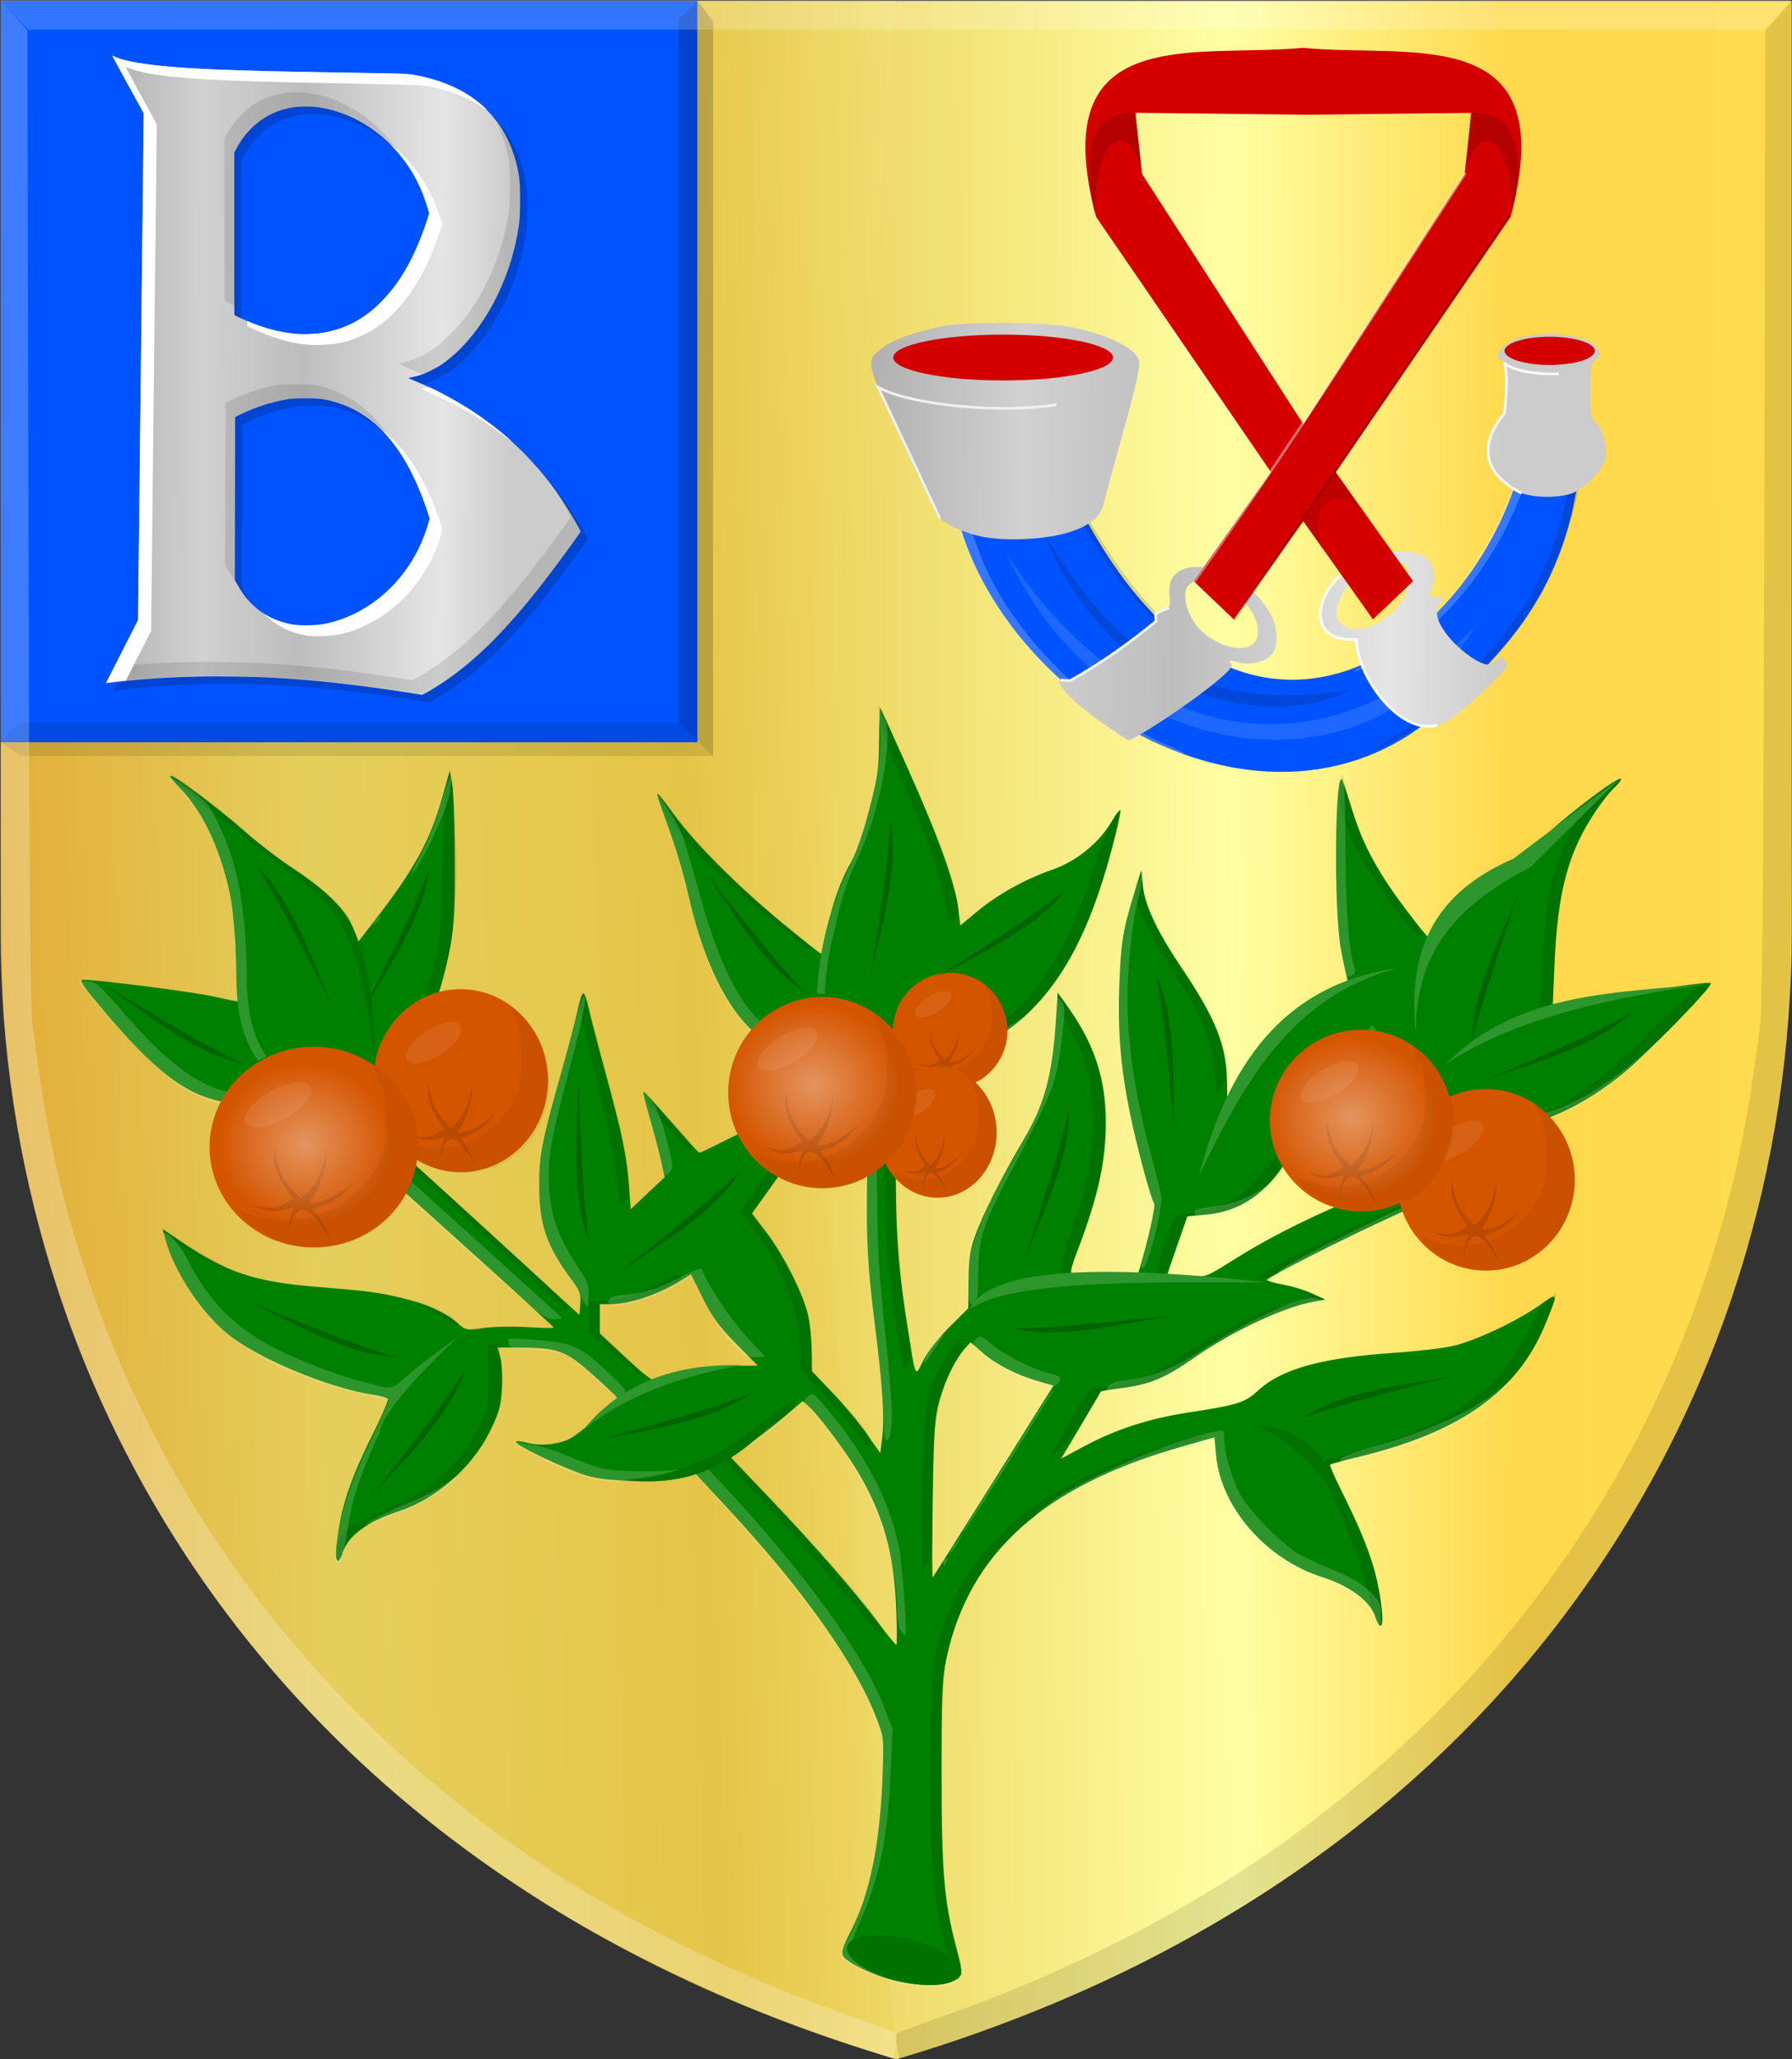 <?xml version="1.0" encoding="UTF-8" standalone="no"?>
<!-- Created with Inkscape (http://www.inkscape.org/) -->

<svg
   xmlns:dc="http://purl.org/dc/elements/1.1/"
   xmlns:cc="http://creativecommons.org/ns#"
   xmlns:rdf="http://www.w3.org/1999/02/22-rdf-syntax-ns#"
   xmlns:svg="http://www.w3.org/2000/svg"
   xmlns="http://www.w3.org/2000/svg"
   xmlns:xlink="http://www.w3.org/1999/xlink"
   xmlns:sodipodi="http://sodipodi.sourceforge.net/DTD/sodipodi-0.dtd"
   xmlns:inkscape="http://www.inkscape.org/namespaces/inkscape"
   width="663.238"
   height="761.793"
   id="svg4743"
   version="1.1"
   inkscape:version="0.48.4 r9939"
   sodipodi:docname="Oranjewoud_wapen.svg">
  <rect width="100%" height="100%" fill="#333333" stroke="none"/>
  <defs
     id="defs4745">
    <linearGradient
       inkscape:collect="always"
       id="linearGradient5609">
      <stop
         style="stop-color:#ffffff;stop-opacity:1;"
         offset="0"
         id="stop5611" />
      <stop
         style="stop-color:#ffffff;stop-opacity:0;"
         offset="1"
         id="stop5613" />
    </linearGradient>
    <linearGradient
       inkscape:collect="always"
       id="linearGradient5594">
      <stop
         style="stop-color:#ffffff;stop-opacity:1;"
         offset="0"
         id="stop5596" />
      <stop
         style="stop-color:#ffffff;stop-opacity:0;"
         offset="1"
         id="stop5598" />
    </linearGradient>
    <linearGradient
       inkscape:collect="always"
       id="linearGradient5579">
      <stop
         style="stop-color:#ffffff;stop-opacity:1;"
         offset="0"
         id="stop5581" />
      <stop
         style="stop-color:#ffffff;stop-opacity:0;"
         offset="1"
         id="stop5583" />
    </linearGradient>
    <linearGradient
       inkscape:collect="always"
       xlink:href="#linearGradient21651"
       id="linearGradient4421"
       gradientUnits="userSpaceOnUse"
       x1="0"
       y1="174.07"
       x2="30"
       y2="174.07"
       gradientTransform="translate(0,158.891)" />
    <linearGradient
       id="linearGradient21651">
      <stop
         id="stop21653"
         offset="0"
         style="stop-color:#cc992d;stop-opacity:1;" />
      <stop
         id="stop21655"
         offset="0.143"
         style="stop-color:#e1a832;stop-opacity:1;" />
      <stop
         style="stop-color:#e5cf5c;stop-opacity:1;"
         offset="0.321"
         id="stop21657" />
      <stop
         id="stop21659"
         offset="0.5"
         style="stop-color:#e5c547;stop-opacity:1;" />
      <stop
         style="stop-color:#ffffa3;stop-opacity:1;"
         offset="0.75"
         id="stop21661" />
      <stop
         id="stop21663"
         offset="0.875"
         style="stop-color:#ffd94d;stop-opacity:1;" />
      <stop
         style="stop-color:#ffdb4e;stop-opacity:1;"
         offset="1"
         id="stop21665" />
    </linearGradient>
    <linearGradient
       gradientUnits="userSpaceOnUse"
       y2="174.07"
       x2="30"
       y1="174.07"
       x1="0"
       id="linearGradient4379"
       xlink:href="#linearGradient21651"
       inkscape:collect="always" />
    <linearGradient
       id="linearGradient4070-8-2-8-8-7-0-6-5">
      <stop
         style="stop-color:#a3a3a3;stop-opacity:1;"
         offset="0"
         id="stop4072-1-2-6-4-1-4-7-9" />
      <stop
         style="stop-color:#b0b0b0;stop-opacity:1;"
         offset="0.143"
         id="stop4074-8-0-7-0-4-8-7-1" />
      <stop
         id="stop4076-6-1-0-3-7-5-9-8"
         offset="0.321"
         style="stop-color:#d1d1d1;stop-opacity:1;" />
      <stop
         style="stop-color:#bdbdbd;stop-opacity:1;"
         offset="0.5"
         id="stop4078-0-2-8-7-6-7-6-1" />
      <stop
         id="stop4080-2-7-1-8-8-3-4-7"
         offset="0.75"
         style="stop-color:#e5e5e5;stop-opacity:1;" />
      <stop
         style="stop-color:#cccccc;stop-opacity:1;"
         offset="0.875"
         id="stop4082-4-7-8-3-2-3-1-8" />
      <stop
         id="stop4084-9-0-3-1-3-0-9-6"
         offset="1"
         style="stop-color:#cccccc;stop-opacity:1;" />
    </linearGradient>
    <linearGradient
       gradientUnits="userSpaceOnUse"
       y2="204.963"
       x2="29.643"
       y1="204.963"
       x1="3.214"
       id="linearGradient4389"
       xlink:href="#linearGradient4070-8-2-8-8-7-0-6-5"
       inkscape:collect="always"
       gradientTransform="translate(336.429,486.112)" />
    <linearGradient
       inkscape:collect="always"
       xlink:href="#linearGradient21651"
       id="linearGradient5500"
       x1="-531.285"
       y1="616.243"
       x2="246.327"
       y2="592"
       gradientUnits="userSpaceOnUse" />
    <linearGradient
       inkscape:collect="always"
       xlink:href="#linearGradient21651"
       id="linearGradient5508"
       x1="-565.176"
       y1="588.002"
       x2="262.943"
       y2="583.962"
       gradientUnits="userSpaceOnUse" />
    <linearGradient
       inkscape:collect="always"
       xlink:href="#linearGradient4070-8-2-8-8-7-0-6-5"
       id="linearGradient5524"
       x1="-124.235"
       y1="396.487"
       x2="194.193"
       y2="399.518"
       gradientUnits="userSpaceOnUse" />
    <radialGradient
       inkscape:collect="always"
       xlink:href="#linearGradient5579"
       id="radialGradient5585"
       cx="107.329"
       cy="420.361"
       fx="107.329"
       fy="420.361"
       r="19.951"
       gradientTransform="matrix(1,0,0,0.937,0,26.605)"
       gradientUnits="userSpaceOnUse" />
    <radialGradient
       inkscape:collect="always"
       xlink:href="#linearGradient5594"
       id="radialGradient5600"
       cx="107.329"
       cy="420.361"
       fx="107.329"
       fy="420.361"
       r="19.951"
       gradientTransform="matrix(1,0,0,0.937,0,26.605)"
       gradientUnits="userSpaceOnUse" />
    <radialGradient
       inkscape:collect="always"
       xlink:href="#linearGradient5609"
       id="radialGradient5615"
       cx="107.329"
       cy="420.361"
       fx="107.329"
       fy="420.361"
       r="19.951"
       gradientTransform="matrix(1,0,0,0.937,0,26.605)"
       gradientUnits="userSpaceOnUse" />
    <linearGradient
       inkscape:collect="always"
       xlink:href="#linearGradient4070-8-2-8-8-7-0-6-5"
       id="linearGradient4115"
       x1="-391.996"
       y1="340.71"
       x2="-185.234"
       y2="341.72"
       gradientUnits="userSpaceOnUse" />
  </defs>
  <sodipodi:namedview
     id="base"
     pagecolor="#ffffff"
     bordercolor="#666666"
     borderopacity="1.0"
     inkscape:pageopacity="0.0"
     inkscape:pageshadow="2"
     inkscape:zoom="0.69999999"
     inkscape:cx="444.97216"
     inkscape:cy="461.90662"
     inkscape:document-units="px"
     inkscape:current-layer="layer1"
     showgrid="false"
     fit-margin-top="0"
     fit-margin-left="0"
     fit-margin-right="0"
     fit-margin-bottom="0"
     inkscape:window-width="1600"
     inkscape:window-height="837"
     inkscape:window-x="-8"
     inkscape:window-y="-8"
     inkscape:window-maximized="1" />
  <g
     inkscape:label="Laag 1"
     inkscape:groupmode="layer"
     id="layer1"
     transform="translate(400.19,-202.894)">
    <path
       style="fill:url(#linearGradient5500);fill-opacity:1;stroke:none"
       d="m -68.536,203.204 -331.429,0 0,344.286 c 0,169.007 101.19,349.071 331.429,417.143 l 30,-368.571 z"
       id="path3002"
       inkscape:connector-curvature="0"
       sodipodi:nodetypes="cccccc" />
    <path
       style="fill:url(#linearGradient5508);fill-opacity:1;stroke:none"
       d="m -68.485,203.247 331.429,0 0,344.286 c 0,169.007 -101.19,349.071 -331.429,417.143 l -30,-368.571 z"
       id="path3002-1"
       inkscape:connector-curvature="0"
       sodipodi:nodetypes="cccccc" />
    <rect
       style="fill:#0053ff;fill-opacity:1;fill-rule:evenodd;stroke:none"
       id="rect3801"
       width="257.857"
       height="274.286"
       x="-399.966"
       y="203.198" />
    <path
       style="fill:#000000;fill-opacity:0.108;stroke:none"
       d="m -393.031,470.181 -6.806,7.248 7.159,5.127 256.415,0 -12.728,-12.374 z"
       id="path3811"
       inkscape:connector-curvature="0" />
    <path
       style="fill:#000000;fill-opacity:0.189;stroke:none"
       d="m -148.991,209.893 7.156,-6.5 5.572,7.5 0,271.662 -12.728,-12.374 z"
       id="path3813"
       inkscape:connector-curvature="0" />
    <path
       style="fill:#008000"
       d="m -68.227,935.782 c -7.61,-1.648 -18.582,-6.785 -19.949,-9.339 -0.72,-1.345 -0.01,-3.598 2.899,-9.188 6.923,-13.308 10.716,-31.603 11.694,-56.406 0.573,-14.544 0.51,-15.213 -2.074,-22 -7.75,-20.353 -27.3,-47.97 -55.161,-77.923 l -12.367,-13.295 -5.271,1.478 c -7.563,2.121 -25.612,2.057 -33.771,-0.118 -6.925,-1.847 -27,-11.25 -27,-12.647 0,-0.459 1.671,-0.372 3.714,0.192 5.681,1.569 13.623,0.547 17.607,-2.264 6.037,-4.26 16.681,-13.082 16.606,-13.764 -0.04,-0.362 -4.104,-4.259 -9.032,-8.659 -10.36,-9.252 -13.035,-10.301 -26.564,-10.419 l -9.169,-0.081 1.034,3.744 c 0.569,2.059 0.832,7.232 0.585,11.496 -0.379,6.553 -1.085,9.036 -4.563,16.054 -6.488,13.093 -19.955,24.845 -33.575,29.299 -11.527,3.77 -18.689,8.989 -20.701,15.086 -1.739,5.269 -3.025,3.939 -2.347,-2.428 1.481,-13.925 4.795,-23.939 14.081,-42.545 2.963,-5.937 5.154,-11.173 4.868,-11.635 -0.285,-0.462 -2.662,-1.16 -5.281,-1.551 -16.428,-2.455 -42.791,-13.43 -53.883,-22.433 -10.125,-8.218 -19.838,-22.995 -23.176,-35.26 l -1,-3.674 6.559,4.49 c 16.756,11.472 27.389,15.049 50.238,16.904 19.837,1.61 22.916,2.014 32,4.2 8.657,2.083 15.849,5.306 20.054,8.985 3.388,2.965 3.556,3 9.946,2.068 3.575,-0.521 10.887,-0.669 16.25,-0.329 5.362,0.341 9.75,0.42 9.75,0.178 0,-0.347 -28.172,-25.896 -60,-54.412 l -3.5,-3.136 3.601,-3.635 3.601,-3.635 32.899,30.073 32.899,30.073 0.315,-4.146 c 0.256,-3.366 -0.265,-4.915 -2.769,-8.239 -9.545,-12.668 -12.417,-20.75 -12.47,-35.093 -0.042,-11.169 1.119,-17.104 8.411,-43 2.633,-9.35 5.32,-19.587 5.971,-22.75 0.651,-3.163 1.531,-5.75 1.954,-5.75 0.423,0 1.34,2.587 2.037,5.75 0.697,3.163 3.419,13.625 6.051,23.25 6.251,22.865 7.896,30.683 8.775,41.707 l 0.726,9.106 6.273,-5.903 6.273,-5.903 -1.545,-6.754 c -0.85,-3.715 -2.703,-10.723 -4.118,-15.575 -1.415,-4.852 -2.409,-8.986 -2.208,-9.187 0.201,-0.201 4.823,4.781 10.271,11.072 5.448,6.29 10.178,11.437 10.509,11.437 0.747,0 46.32,-22.964 50.788,-25.592 1.784,-1.049 3.247,-2.192 3.25,-2.539 0,-0.347 -2.131,-1.156 -4.744,-1.797 -7.336,-1.8 -24.223,-10.405 -29.437,-15 -9.756,-8.598 -18.233,-25.924 -23.37,-47.767 -2.932,-12.465 -5.019,-19.442 -9.341,-31.228 -1.699,-4.633 -2.921,-8.591 -2.716,-8.796 0.205,-0.205 2.552,2.686 5.215,6.423 10.214,14.335 31.556,34.691 55.024,52.481 0.791,0.6 1.458,-1.383 2.244,-6.668 1.351,-9.086 4.945,-19.702 9.168,-27.083 1.853,-3.238 4.575,-11.036 6.702,-19.194 3.107,-11.921 3.593,-15.351 3.671,-25.906 0.049,-6.691 0.237,-12.019 0.416,-11.84 0.18,0.179 4.828,10.379 10.33,22.666 11.083,24.752 17.345,42.147 18.549,51.529 l 0.794,6.189 6,-5.005 c 7.656,-6.386 17.847,-12.069 27.958,-15.593 9.027,-3.145 17.388,-9.931 22.06,-17.904 1.462,-2.494 2.878,-4.316 3.146,-4.047 0.269,0.269 -1.095,6.492 -3.03,13.829 -8.335,31.605 -19.064,51.392 -35.135,64.802 -7.541,6.292 -23.05,13.341 -39.5,17.952 -12.673,3.553 -14.984,3.931 -18.338,3.005 -3.307,-0.914 -4.028,-0.809 -5.217,0.761 -2.293,3.027 -13.794,18.954 -24.77,34.304 l -10.357,14.482 5.36,7.018 c 6.315,8.267 13.63,22.761 15.403,30.517 0.691,3.025 1.303,8.942 1.359,13.149 l 0.102,7.649 7.601,7.957 c 4.181,4.376 9.874,11.192 12.651,15.147 l 5.05,7.19 0.698,-5.587 c 0.947,-7.578 0.171,-19.082 -2.97,-44.005 -1.88,-14.92 -2.665,-25.922 -2.713,-38 -0.086,-21.902 0.267,-23.686 5.447,-27.495 2.248,-1.653 4.335,-3.004 4.64,-3.002 0.304,0 0.599,8.665 0.655,19.25 0.106,20.003 1.19,32.876 4.481,53.246 2.963,18.34 2.582,17.573 5.65,11.355 1.492,-3.023 5.699,-8.403 9.663,-12.355 l 7.02,-7 0.067,-10 c 0.052,-7.753 0.584,-11.461 2.365,-16.5 2.804,-7.933 10.001,-22.269 17.571,-35 8.152,-13.709 11.08,-24.212 12.379,-44.407 l 0.702,-10.907 4.28,6.109 c 9.514,13.58 13.54,26.172 13.493,42.206 -0.042,14.628 -2.819,27.134 -10.517,47.368 -2.443,6.423 -2.742,8.027 -1.625,8.735 0.752,0.477 6.4,0.874 12.551,0.882 9.79,0.013 11.249,-0.203 11.712,-1.735 3.667,-12.123 6.5,-24.685 5.777,-25.615 -1.226,-1.578 -6.691,-22.077 -9.125,-34.23 -3.236,-16.16 -4.345,-29.689 -3.762,-45.904 0.576,-16.014 1.388,-21.097 5.515,-34.5 l 2.617,-8.5 0.633,6 c 0.743,7.046 5.351,16.811 13.919,29.5 13.013,19.269 17.035,29.296 17.228,42.949 l 0.088,6.172 3.898,-6.165 c 11.078,-17.52 24.068,-29.857 37.227,-35.355 2.667,-1.114 3.635,-2.043 3.229,-3.099 -0.318,-0.83 -1.359,-5.67 -2.313,-10.755 -2.803,-14.946 -2.195,-69.754 0.691,-62.247 0.423,1.1 2.214,6.6 3.98,12.222 3.894,12.396 9.743,22.817 20.989,37.39 6.74,8.735 8.624,10.626 9.157,9.192 0.369,-0.993 1.201,-3.227 1.848,-4.965 1.799,-4.827 10.977,-13.426 22.299,-20.89 5.616,-3.702 12.91,-9.266 16.21,-12.365 9.871,-9.268 28.5,-23.195 28.5,-21.308 0,0.481 -1.175,1.965 -2.611,3.298 -1.436,1.333 -4.298,4.899 -6.359,7.924 -10.67,15.659 -14.561,30.124 -15.709,58.399 l -0.645,15.899 2.913,-0.749 c 14.089,-3.62 53.088,-10.158 55.601,-9.32 1.48,0.493 -23.835,26.52 -32.844,33.767 -9.288,7.471 -18.727,12.978 -28.344,16.536 -10.411,3.851 -23.448,4.063 -33.226,0.538 -6.595,-2.377 -6.767,-2.388 -8.802,-0.546 -2.045,1.851 -2.111,1.835 -4.539,-1.073 -4.149,-4.971 -15.125,-21.675 -17.545,-26.702 -1.258,-2.612 -2.589,-4.75 -2.958,-4.75 -0.552,0 -17.733,28.578 -28.347,47.152 -7.08,12.39 -17.498,19.598 -29.931,20.709 l -7.152,0.639 -3.683,10.5 c -2.026,5.775 -3.713,10.838 -3.75,11.25 -0.037,0.412 3.196,0.745 7.183,0.739 7.138,-0.011 7.397,-0.105 16.75,-6.031 11.725,-7.429 25.203,-14.403 40.681,-21.049 l 11.819,-5.075 11.834,0.699 c 6.509,0.384 11.459,1.016 11,1.404 -0.459,0.388 -7.584,3.771 -15.834,7.517 -17.381,7.894 -46.5,22.652 -46.5,23.568 0,0.344 2.676,1.123 5.946,1.732 3.27,0.608 8.108,2.103 10.75,3.321 l 4.804,2.215 -4.5,0.837 c -11.162,2.076 -29.784,10.834 -43.899,20.646 -10.97,7.626 -16.515,9.949 -26.877,11.263 -4.152,0.526 -7.636,1.071 -7.742,1.211 -0.106,0.14 -2.553,4.304 -5.439,9.254 -2.886,4.95 -6.158,10.496 -7.272,12.324 l -2.026,3.324 8.377,-4.491 c 11.924,-6.392 24.015,-10.328 38.662,-12.583 18.57,-2.859 21.011,-3.631 25.977,-8.209 8.642,-7.965 23.555,-12.078 50.355,-13.887 8.461,-0.571 18.308,-1.729 21.883,-2.573 8.229,-1.943 23.187,-8.983 31.635,-14.888 7.376,-5.156 7.324,-5.327 2.184,7.175 -10.15,24.686 -31.314,39.679 -68.831,48.764 -5.644,1.367 -10.453,2.676 -10.688,2.911 -0.234,0.234 1.568,4.41 4.005,9.28 9.929,19.838 13.65,30.699 15.111,44.104 0.748,6.858 -0.536,8.451 -2.359,2.928 -1.937,-5.868 -9.35,-11.432 -19.559,-14.68 -20.82,-6.625 -37.545,-25.742 -39.364,-44.992 l -0.636,-6.739 -12,3.414 c -51.261,14.582 -78.761,39.295 -87.172,78.335 -1.573,7.301 -1.826,13.294 -1.815,42.984 0.014,36.41 0.917,46.975 5.481,64.135 2.674,10.056 2.596,10.721 -1.462,12.416 -4.271,1.785 -11.951,1.741 -20.532,-0.118 z m -0.297,-138.683 c -0.83,-20.016 -4.975,-34.401 -14.48,-50.25 -4.3,-7.17 -13.981,-20.069 -17.524,-23.349 l -2.537,-2.348 -7.831,6.687 c -4.307,3.678 -10.402,8.277 -13.546,10.219 l -5.715,3.532 15.368,16.129 c 16.387,17.199 31.156,34.167 40.232,46.226 3.065,4.072 5.809,7.404 6.098,7.404 0.289,0 0.26,-6.412 -0.065,-14.25 z m 33.812,-42.75 c 10.88,-17.325 20.827,-33.159 22.106,-35.187 l 2.324,-3.687 -5.723,-1.659 c -8.089,-2.345 -15.718,-6.27 -20.682,-10.639 l -4.263,-3.752 -2.004,2.212 c -3.542,3.911 -7.091,11.018 -9.344,18.713 -1.98,6.762 -2.242,10.403 -2.666,37 -0.259,16.225 -0.259,29.275 -4e-4,29 0.258,-0.275 9.371,-14.675 20.251,-32 z M -147.727,710.635 c 6.052,-1.832 10.435,-2.439 18,-2.49 l 10,-0.068 -8.03,-8.114 c -6.263,-6.329 -8.984,-10.043 -12.362,-16.877 l -4.331,-8.763 -3.138,1.918 c -9.298,5.683 -19.393,9.107 -26.849,9.107 l -3.79,0 0,5.415 0,5.415 9.75,9.077 c 6.548,6.096 10.243,8.868 11.25,8.439 0.825,-0.351 5.1,-1.728 9.5,-3.06 z m -128.5,-102.284 c -8.807,-7.533 -10.552,-8.657 -10.822,-6.972 -0.742,4.628 -18.596,10.646 -28.078,9.465 -15.352,-1.913 -27.247,-10.801 -48.506,-36.245 -6.316,-7.559 -7.348,-9.25 -5.648,-9.25 5.587,0 39.624,4.335 47.509,6.051 4.924,1.072 9.157,1.949 9.406,1.949 0.92,0 -0.892,-29.767 -2.283,-37.5 -3.027,-16.828 -10.113,-32.361 -18.806,-41.229 -2.28,-2.326 -3.94,-4.434 -3.689,-4.686 0.775,-0.775 17.25,11.474 27.085,20.136 5.134,4.522 13.527,10.975 18.652,14.339 12.042,7.906 19.424,15.28 21.875,21.85 l 1.889,5.065 5.959,-7.686 c 14.839,-19.138 20.682,-29.753 25.174,-45.736 l 2.766,-9.841 0.874,4.393 c 0.481,2.416 0.924,14.968 0.985,27.893 0.087,18.58 -0.257,25.434 -1.643,32.737 -4.189,22.065 -11.629,38.484 -26.058,57.513 -2.815,3.712 -5.348,6.746 -5.629,6.741 -0.281,0 -5.235,-4.05 -11.01,-8.989 z"
       id="path4120"
       inkscape:connector-curvature="0" />
    <path
       style="fill:#000000;fill-opacity:0.108"
       d="m -57.928,936.147 c 6.414,-1.084 8.872,-2.595 8.872,-5.454 0,-1.321 -1.121,-7.033 -2.492,-12.694 -3.537,-14.608 -4.828,-36.135 -4.228,-70.522 0.447,-25.604 0.747,-29.703 2.698,-36.812 4.561,-16.621 12.352,-29.758 24.685,-41.626 12.681,-12.202 31.488,-22.334 56.183,-30.266 14.529,-4.667 17.154,-5.25 17.154,-3.808 0,0.44 -4.365,2.026 -9.701,3.526 -41.48,11.659 -69.788,33.659 -80.647,62.674 -5.537,14.795 -6.154,20.626 -6.139,58 0.014,36.41 0.917,46.975 5.481,64.135 1.077,4.051 1.969,8.176 1.982,9.166 0.034,2.599 -5.845,4.721 -12.694,4.581 l -5.782,-0.118 4.628,-0.782 z m -26.985,-140.563 c -6.246,-7.656 -18.396,-21.493 -27,-30.749 -8.604,-9.256 -17.118,-18.538 -18.922,-20.628 l -3.278,-3.799 5.263,-3.373 c 2.894,-1.855 8.949,-6.384 13.454,-10.064 6.566,-5.364 8.412,-6.427 9.301,-5.355 0.869,1.047 -0.363,2.567 -5.676,7.005 -3.732,3.118 -9.357,7.269 -12.499,9.225 l -5.714,3.557 15.878,16.63 c 15.903,16.657 33.325,36.59 38.477,44.025 1.511,2.18 2.595,4.747 2.409,5.704 -0.23,1.188 -3.941,-2.677 -11.694,-12.179 z m 193.158,3.33 c -1.137,-2.888 -2.613,-7.95 -3.281,-11.25 -1.342,-6.632 -6.483,-20.086 -13.08,-34.234 -2.368,-5.079 -4.111,-9.383 -3.873,-9.566 0.238,-0.183 7.183,-2.224 15.433,-4.536 25.561,-7.164 44.24,-17.959 54.433,-31.459 2.209,-2.926 5.8,-9.126 7.981,-13.779 2.576,-5.497 5.072,-9.278 7.126,-10.797 l 3.162,-2.338 -0.713,2.354 c -9.334,30.838 -30.994,48.259 -72.5,58.309 -5.644,1.367 -10.453,2.676 -10.686,2.909 -0.234,0.234 2.013,5.31 4.993,11.28 6.841,13.707 10.303,22.434 12.103,30.502 1.982,8.884 2.915,17.853 1.858,17.853 -0.488,0 -1.818,-2.362 -2.955,-5.25 z m -167.009,-44.25 c 0.435,-32.776 0.78,-35.109 6.913,-46.694 3.583,-6.768 6.368,-9.633 7.889,-8.112 0.729,0.729 0.14,2.528 -1.941,5.926 -7.129,11.643 -9.075,22.811 -9.129,52.38 -0.035,18.977 -0.19,20.723 -2.084,23.5 l -2.047,3 0.398,-30 z m -216.671,21.25 c 0.856,-5.642 2.373,-7.171 11.32,-11.413 4.157,-1.971 10.842,-5.138 14.854,-7.037 10.273,-4.863 20.514,-15.098 25.786,-25.772 3.889,-7.873 3.919,-8.025 3.919,-19.732 l 0,-11.797 3.5,0.117 c 1.925,0.064 2.756,0.314 1.846,0.555 -1.398,0.371 -1.499,1.002 -0.652,4.067 0.551,1.996 0.845,7.067 0.654,11.271 -0.3,6.608 -0.929,8.815 -4.639,16.302 -6.286,12.686 -18.354,23.682 -31.025,28.271 -14.748,5.341 -21.158,9.78 -23.243,16.097 -1.569,4.754 -3.09,4.145 -2.32,-0.928 z m 104.614,-25.319 c 0.313,-0.313 4.55,-0.985 9.417,-1.494 4.866,-0.509 10.085,-1.205 11.598,-1.548 1.538,-0.348 2.75,-0.196 2.75,0.347 0,0.533 -3.124,1.486 -6.943,2.117 -7.249,1.197 -17.804,1.56 -16.822,0.578 z m -5.985,-1.121 c 0.963,-0.252 2.538,-0.252 3.5,0 0.963,0.252 0.175,0.457 -1.75,0.457 -1.925,0 -2.712,-0.206 -1.75,-0.457 z m 165.75,-8.607 c 0,-0.271 3.196,-5.94 7.101,-12.598 6.013,-10.251 7.477,-12.105 9.553,-12.105 3.979,0 16.564,-3.104 20.346,-5.018 1.925,-0.974 8.225,-4.777 14,-8.451 13.553,-8.622 25.259,-14.281 36.5,-17.646 8.847,-2.648 8.949,-2.714 6,-3.887 -6.177,-2.455 -7.204,-3.084 -4,-2.447 1.65,0.328 5.025,1.528 7.5,2.668 l 4.5,2.071 -4.5,0.837 c -11.162,2.076 -29.784,10.834 -43.899,20.646 -10.992,7.641 -16.514,9.95 -26.964,11.274 -4.2,0.532 -7.766,1.302 -7.925,1.711 -1.829,4.725 -12.379,19.839 -14.962,21.433 -1.788,1.103 -3.25,1.785 -3.25,1.513 z m -73.488,-9.453 c -2.743,-3.712 -8.193,-10.125 -12.109,-14.25 l -7.121,-7.5 -0.549,-10 c -0.795,-14.494 -6.561,-28.495 -17.91,-43.489 l -3.956,-5.227 3.316,-4.711 c 25.249,-35.867 31.902,-44.074 35.732,-44.074 0.609,0 -1.803,3.938 -5.36,8.75 -3.557,4.812 -11.571,15.929 -17.809,24.703 l -11.342,15.952 5.316,7.048 c 6.315,8.371 13.607,22.872 15.361,30.547 0.691,3.025 1.304,8.986 1.36,13.245 l 0.103,7.745 6.553,6.755 c 9.502,9.793 14.902,16.731 14.902,19.143 0,3.383 -1.188,2.534 -6.488,-4.639 z m -88.281,-27.369 -9.231,-8.119 0,-5.881 0,-5.881 4.532,0 c 5.342,0 14.795,-2.988 22.396,-7.079 6.151,-3.311 7.072,-3.505 7.072,-1.495 0,3.038 -17.894,9.573 -26.21,9.573 l -3.79,0 0,5.417 0,5.417 8.75,8.074 c 11.417,10.535 8.463,10.512 -3.519,-0.027 z m 105.898,-1.131 c -4.181,-24.278 -6.129,-45.057 -6.129,-65.36 0,-12.145 0.171,-13.411 1.934,-14.355 1.064,-0.569 2.076,-1.034 2.25,-1.032 0.174,0 0.378,8.889 0.454,19.75 0.132,18.838 1.762,37.742 4.691,54.385 1.133,6.438 1.129,8.049 -0.024,10.25 -0.753,1.436 -1.533,2.611 -1.734,2.611 -0.201,0 -0.85,-2.812 -1.442,-6.25 z M -235.646,690.915 c -1.573,-1.237 -4.896,-3.248 -7.385,-4.469 -6.597,-3.236 -3.078,-2.78 4.246,0.549 6.467,2.94 10.385,6.169 7.485,6.169 -0.818,0 -2.774,-1.012 -4.347,-2.249 z m 20.589,-25.43 c -13.475,-12.408 -27.596,-25.369 -31.38,-28.801 -3.991,-3.62 -6.43,-6.519 -5.808,-6.903 1.354,-0.837 61.575,54.097 62.008,56.563 0.176,1.001 0.176,1.794 0,1.761 -0.176,-0.033 -11.345,-10.212 -24.82,-22.62 z m 280.467,9.732 c 1.607,-2.601 60.449,-31.053 64.22,-31.053 1.455,0 2.382,0.264 2.059,0.587 -0.323,0.323 -10.074,5.013 -21.669,10.424 -11.596,5.41 -25.761,12.346 -31.478,15.413 -9.655,5.179 -14.534,6.899 -13.131,4.629 z m -72.317,-1.939 c -1.085,-0.687 -0.362,-3.876 3.677,-16.235 6.054,-18.523 7.365,-25.266 7.465,-38.379 0.109,-14.376 -1.645,-21.948 -7.965,-34.382 -6.58,-12.946 -6.87,-17.366 -0.547,-8.33 15.865,22.669 17.775,47.288 6.241,80.424 -6.683,19.199 -6.325,18.516 -8.87,16.903 z m 34.85,-0.492 c 0,-1.798 5.952,-18.763 6.991,-19.927 0.395,-0.443 3.821,-1.239 7.614,-1.77 15.716,-2.198 22.708,-8.73 38.581,-36.041 13.861,-23.849 18.612,-31.128 19.826,-30.378 0.544,0.336 0.988,1.226 0.988,1.977 0,0.751 -4.864,9.612 -10.809,19.691 -5.945,10.079 -12.336,21.025 -14.204,24.325 -4.359,7.704 -12.131,15.444 -18.488,18.412 -2.892,1.35 -7.952,2.599 -12,2.961 l -7,0.627 -3.603,10.5 c -2.943,8.578 -3.996,10.559 -5.75,10.82 -1.393,0.207 -2.147,-0.213 -2.147,-1.198 z m -348.534,-2.027 c -7.181,-3.268 -18.168,-10.376 -18.872,-12.21 -0.338,-0.88 1.51,-0.01 4.247,1.999 2.664,1.956 8.628,5.587 13.252,8.07 8.967,4.814 9.675,5.919 1.373,2.141 z m 148.717,-32.114 c -0.669,-6.125 -3.901,-21.426 -7.728,-36.585 -4.508,-17.857 -6.377,-26.975 -5.937,-28.976 0.867,-3.946 2.118,-3.679 2.925,0.626 0.366,1.95 2.897,11.67 5.624,21.599 6.147,22.377 8.664,33.799 9.505,43.126 0.576,6.383 0.424,7.435 -1.294,8.984 -1.91,1.723 -1.967,1.562 -3.095,-8.774 z m 18.485,-18.764 c -4.202,-4.629 -7.817,-9.592 -8.193,-11.25 -0.628,-2.769 -0.384,-2.634 3.665,2.034 2.386,2.75 6.48,7.293 9.099,10.097 4.523,4.841 5.857,7.403 3.856,7.403 -0.498,0 -4.29,-3.728 -8.427,-8.284 z m 302.333,0.028 c 0.275,-0.294 3.875,-1.051 8,-1.683 17.698,-2.711 31.454,-11.419 54.958,-34.793 14.322,-14.242 17.902,-17.308 19.93,-17.065 2.215,0.266 1.088,1.728 -10.848,14.078 -20.407,21.115 -33.018,30.421 -48.976,36.144 -6.496,2.329 -24.571,4.931 -23.064,3.319 z m -22.333,-2.411 c -1.379,-1.379 -0.579,-2.333 1.956,-2.333 2.218,0 2.43,0.232 1.378,1.5 -1.355,1.632 -2.299,1.868 -3.333,0.833 z m -393.593,-1.744 c -0.789,-0.95 -0.833,-1.62 -0.136,-2.051 0.569,-0.352 3.911,-4.779 7.427,-9.839 10.088,-14.519 16.01,-27.411 20.302,-44.199 2.337,-9.143 2.591,-12.187 2.958,-35.5 0.221,-14.025 0.927,-27.975 1.569,-31 l 1.168,-5.5 0.765,4 c 0.421,2.2 1.079,11.65 1.463,21 1.438,35.01 -3.824,59.596 -17.693,82.672 -5.237,8.713 -14.832,21.828 -15.97,21.828 -0.375,0 -1.208,-0.635 -1.853,-1.411 z m -40.574,-6.875 c 8.854,-2.557 11.896,-3.958 15.271,-7.032 2.052,-1.87 2.42,-1.919 3.823,-0.517 1.403,1.403 1.232,1.741 -1.779,3.517 -5.152,3.04 -12.721,5.337 -19.314,5.863 l -6,0.478 8,-2.31 z m 356.998,-8.332 c -1.378,-13.754 -4.202,-20.71 -15.787,-38.882 -8.626,-13.53 -13.725,-23.968 -13.666,-27.972 0.025,-1.665 0.663,-4.378 1.419,-6.028 l 1.374,-3 0.081,5.028 c 0.103,6.386 4.297,15.311 14.933,31.776 11.465,17.749 14.787,25.077 15.732,34.696 0.435,4.428 0.156,6.062 -1.428,8.382 l -1.968,2.882 -0.689,-6.882 z m -129.257,1.788 c -0.778,-0.494 1.707,-1.494 6.5,-2.615 20.004,-4.681 38.974,-13.549 48.953,-22.884 11.857,-11.092 22.027,-29.639 28.809,-52.539 3.169,-10.7 8.904,-23.058 10.131,-21.83 0.682,0.682 -3.644,17.672 -7.308,28.7 -10.747,32.345 -26.419,51.451 -50.325,61.35 -5.337,2.21 -33.239,10.689 -34.998,10.635 -0.276,-0.01 -1.068,-0.375 -1.761,-0.815 z M 170.356,563.502 c 0.977,-16.653 2.387,-28.866 4.123,-35.717 3.845,-15.174 11.346,-27.875 20.06,-33.964 5.667,-3.96 7.255,-3.723 2.794,0.418 -3.809,3.536 -10.204,13.234 -13.378,20.287 -5.496,12.213 -7.702,23.764 -8.815,46.137 -0.685,13.774 -0.735,14.005 -3.087,14.338 l -2.391,0.338 0.695,-11.838 z m -282.041,-17.588 c -15.609,-12.863 -25.982,-22.509 -34.141,-31.75 -6.731,-7.623 -12.17,-16.393 -10.933,-17.629 0.255,-0.255 2.581,2.505 5.17,6.133 8.689,12.177 28.261,31.583 45.285,44.901 5.76,4.506 7.483,6.595 5.441,6.595 -0.445,0 -5.314,-3.712 -10.821,-8.25 z m -162.354,-0.922 c -3.052,-6.428 -9.277,-12.723 -20.693,-20.926 -7.571,-5.44 -36.972,-28.626 -41.264,-32.541 -0.792,-0.723 -1.186,-1.568 -0.876,-1.879 0.782,-0.782 18.733,12.773 27.817,21.005 4.125,3.739 10.65,8.814 14.5,11.279 17.198,11.009 27.031,21.504 24.529,26.18 -0.605,1.129 -1.202,2.053 -1.328,2.053 -0.126,0 -1.334,-2.327 -2.684,-5.172 z m 393.721,-1.492 c -16.551,-20.615 -25.733,-39.677 -24.023,-49.873 l 0.799,-4.769 2.764,9.902 c 3.684,13.196 10.22,25.941 19.949,38.898 5.367,7.148 7.678,10.999 7.004,11.672 -0.674,0.673 -2.816,-1.25 -6.494,-5.832 z m -169.763,-5.995 c -2.171,-11.548 -8.306,-28.407 -19.24,-52.876 -3.764,-8.422 -7.353,-22.418 -5.196,-20.261 0.368,0.368 5.537,11.634 11.487,25.036 10.71,24.125 14.864,35.233 17.057,45.623 1.029,4.874 0.952,5.546 -0.844,7.342 -1.969,1.969 -1.982,1.95 -3.263,-4.865 z"
       id="path4146"
       inkscape:connector-curvature="0" />
    <path
       style="fill:#ffffff;fill-opacity:0.175"
       d="m -69.925,935.861 c -7.41,-1.941 -16.25,-6.137 -18.408,-8.737 -0.936,-1.129 -0.617,-2.433 1.536,-6.262 3.637,-6.47 7.319,-16.43 9.131,-24.703 1.355,-6.187 3.298,-19.623 3.365,-23.273 0.015,-0.825 0.354,-6.513 0.753,-12.64 0.876,-13.447 0.068,-17.26 -6.428,-30.36 -9.401,-18.958 -26.212,-41.606 -50.178,-67.599 l -12.999,-14.099 -5.231,1.496 c -3.171,0.907 -9.761,1.528 -16.731,1.577 -13.213,0.092 -21.055,-1.844 -33.951,-8.383 -7.971,-4.042 -13.445,-7.766 -9.595,-6.527 1.075,0.346 4,0.901 6.5,1.234 2.5,0.333 7.92,2.071 12.045,3.863 4.125,1.792 9.525,3.802 12,4.466 6.112,1.641 26.23,1.644 32.947,0.01 l 5.447,-1.329 5.812,6.183 c 30.393,32.336 53.154,63.528 60.872,83.42 l 3.178,8.191 -0.646,15.375 c -1.032,24.537 -3.822,38.468 -11.098,55.402 -3.644,8.48 -3.711,8.844 -1.985,10.751 4.899,5.413 21.887,10.45 32.724,9.704 7.419,-0.511 8.674,0.566 3.282,2.819 -4.698,1.963 -13.517,1.736 -22.341,-0.576 z m 3.05,-129.962 c -0.682,-1.093 -1.24,-4.269 -1.24,-7.058 0,-24.527 -11.679,-51.789 -31.727,-74.062 -3.131,-3.478 -3.181,-3.666 -1.403,-5.275 1.749,-1.583 2.075,-1.397 6.33,3.607 14.608,17.179 23.337,33.54 27.286,51.145 1.413,6.298 3.372,33.631 2.41,33.631 -0.228,0 -0.973,-0.894 -1.655,-1.986 z m 175.019,-5.417 c -2.85,-5.867 -6.751,-8.631 -19.113,-13.547 -17.739,-7.053 -27.797,-15.615 -34.714,-29.55 -3.32,-6.689 -6.147,-18.535 -4.903,-20.548 0.993,-1.607 -2.358,-1.082 -13.418,2.104 -19.036,5.483 -34.849,12.519 -47.947,21.333 -6.912,4.651 -6.565,3.712 0.586,-1.587 12.194,-9.037 43.972,-22.729 61,-26.282 3.158,-0.659 3.25,-0.583 3.25,2.691 0,4.855 2.567,13.999 5.63,20.056 3.14,6.211 15.986,19.323 22.37,22.834 2.475,1.361 8.29,4.002 12.922,5.869 5.6,2.257 9.872,4.783 12.75,7.54 3.894,3.731 4.328,4.615 4.328,8.818 0,2.569 -0.135,4.671 -0.301,4.671 -0.165,0 -1.264,-1.982 -2.44,-4.403 z m -159.259,-19.538 c 0,-0.517 0.445,-1.216 0.989,-1.552 0.567,-0.35 0.735,0.051 0.393,0.941 -0.665,1.732 -1.382,2.049 -1.382,0.611 z m -224.455,-6.809 c 1.116,-10.694 5.031,-22.62 12.525,-38.157 3.822,-7.924 6.782,-14.575 6.576,-14.78 -0.205,-0.205 -4.991,-1.492 -10.635,-2.858 -38.481,-9.318 -59.666,-24.812 -69.796,-51.049 -1.678,-4.347 -2.903,-8.053 -2.72,-8.235 1.221,-1.221 5.965,4.117 9.027,10.156 7.412,14.616 17.12,24.565 31.052,31.821 11.273,5.871 26.333,11.481 37.186,13.853 1.271,0.278 6.437,2.782 9.722,-0.242 11.691,-10.762 25.491,-19.118 24.822,-19.413 -0.518,-0.229 -29.999,26.8 -31.643,36.907 -0.205,1.258 -1.027,2.276 -1.505,3.349 -6.599,14.819 -8.769,21.73 -10.559,32.897 -1.608,10.029 -2.356,12.5 -3.784,12.5 -0.604,0 -0.705,-2.561 -0.268,-6.75 z m 227.327,2.25 c 0.54,-1.1 1.715,-2.9 2.61,-4 1.628,-2 1.628,-2 0.646,0 -0.54,1.1 -1.715,2.9 -2.61,4 -1.628,2 -1.628,2 -0.646,0 z m 5.301,-8.5 c 10.383,-16.858 31.256,-49.729 32.068,-50.5 1.502,-1.428 1.216,-0.955 -16.02,26.5 -8.46,13.475 -15.878,24.95 -16.485,25.5 -0.607,0.55 -0.411,-0.125 0.436,-1.5 z m -221.637,-1.058 c 0.781,-1.263 7.899,-4.841 17.814,-8.955 4.318,-1.791 9.943,-4.839 12.5,-6.773 2.947,-2.229 3.917,-2.673 2.65,-1.212 -2.856,3.29 -12.819,9.589 -18.316,11.58 -2.576,0.933 -7.062,2.741 -9.968,4.018 -2.907,1.277 -5.012,1.881 -4.679,1.342 z m 360.471,-24.192 c 0,-0.758 6.011,-2.925 15.25,-5.502 17.038,-4.753 34.011,-12.499 42.102,-19.215 2.672,-2.218 5.035,-4.033 5.25,-4.033 1.079,0 -0.166,1.226 -6.359,6.263 -11.723,9.534 -24.581,15.642 -43.75,20.784 -12.614,3.383 -12.502,3.368 -12.493,1.704 z M -126.116,738.528 c 0,-0.197 2.587,-2.064 5.75,-4.149 3.163,-2.085 8,-5.567 10.75,-7.738 l 5,-3.948 -4,3.729 c -7.423,6.921 -17.5,13.892 -17.5,12.106 z m 53.682,-3.293 c -0.375,-0.375 -0.682,-3.795 -0.682,-7.6 0,-3.805 -1.11,-15.543 -2.466,-26.083 -5.033,-39.122 -5.697,-67.775 -1.685,-72.725 1.547,-1.908 1.659,-0.664 1.776,19.762 0.092,16.067 0.815,28.096 2.75,45.75 1.444,13.174 2.618,27.349 2.61,31.5 -0.015,7.284 -0.881,10.818 -2.303,9.396 z M -180.614,712.382 c -7.947,-7.348 -9.63,-8.446 -14.417,-9.408 -2.98,-0.599 -7.833,-1.088 -10.784,-1.088 -3.913,0 -5.525,-0.418 -5.957,-1.543 -0.326,-0.849 -0.328,-1.808 0,-2.131 0.324,-0.324 5.489,-0.126 11.478,0.439 12.602,1.188 15.129,2.414 25.79,12.514 6.302,5.971 6.505,6.308 4.738,7.887 -1.748,1.562 -2.325,1.207 -10.844,-6.67 z m 190.43,3.631 c 0.69,-1.29 2.61,-2.033 6.402,-2.479 9.823,-1.155 17.85,-4.366 29.173,-11.67 12.304,-7.938 28.62,-16.218 35.676,-18.105 3.493,-0.934 5.248,-0.967 6.99,-0.128 2.323,1.118 2.323,1.119 -0.455,1.187 -9.367,0.228 -33.931,11.883 -50.089,23.766 -6.03,4.435 -14.829,7.64 -23.906,8.709 -4.411,0.519 -4.701,0.421 -3.791,-1.28 z m -28.049,-2.032 c -7.147,-2.286 -15.541,-7.08 -19.333,-11.041 -2.725,-2.846 -2.826,-3.206 -1.323,-4.709 1.503,-1.503 1.937,-1.361 5.687,1.848 4.756,4.071 14.952,9.24 21.457,10.878 4.049,1.02 4.463,1.372 3.569,3.041 -1.232,2.301 -2.819,2.299 -10.057,-0.017 z m -39.883,-7.779 c 0,-1.189 5.395,-8.825 6.886,-9.746 0.56,-0.346 -0.577,1.746 -2.527,4.65 -4.165,6.202 -4.359,6.428 -4.359,5.096 z m -70.19,-5.106 c -5.068,-5.61 -9.552,-12.437 -12.98,-19.761 l -3.046,-6.509 -3.142,2.101 c -4.758,3.182 -10.625,5.719 -17.165,7.422 -7.96,2.073 -10.716,2.016 -10.289,-0.214 0.258,-1.352 1.698,-1.883 6.323,-2.332 7.56,-0.735 12.207,-2.236 20.916,-6.756 3.81,-1.978 7.079,-3.161 7.263,-2.629 1.798,5.18 10.227,17.948 16.127,24.428 l 7.318,8.039 -3.951,0 c -3.304,0 -4.512,-0.621 -7.375,-3.789 z m -97.456,-34.319 c -35.673,-32.025 -33.18,-29.494 -31.097,-31.578 1.603,-1.603 1.834,-1.583 3.973,0.335 6.361,5.707 58.475,52.799 59.735,53.979 1.259,1.179 0.958,1.371 -2.146,1.371 -3.305,0 -5.883,-2.04 -30.464,-24.108 z m 41.396,17.135 c -0.963,-1.36 -1.75,-2.859 -1.75,-3.332 0,-0.473 -1.523,-2.735 -3.384,-5.027 -8.329,-10.259 -12.189,-22.88 -11.245,-36.761 0.682,-10.026 1.961,-15.987 8.671,-40.407 2.72,-9.9 5.559,-20.25 6.309,-23 0.99,-3.633 1.561,-4.538 2.089,-3.311 0.429,0.998 -1.74,11.028 -5.298,24.5 -7.083,26.82 -8.148,32.289 -8.128,41.745 0.027,12.695 3.049,21.842 11.182,33.844 3.279,4.839 3.866,6.464 3.609,10 l -0.306,4.222 z m 142.867,0.416 c -0.339,-0.884 -0.617,-4.448 -0.617,-7.92 0,-11.19 5.52,-25.393 18.38,-47.296 10.39,-17.696 13.732,-29.276 13.985,-48.453 0.126,-9.53 0.166,-9.688 2.014,-7.84 1.757,1.757 1.81,2.593 0.78,12.226 -1.929,18.037 -2.983,20.86 -19.355,51.84 -10.176,19.256 -11.804,24.338 -11.804,36.846 0,7.216 -0.376,10.221 -1.383,11.057 -1.071,0.888 -1.523,0.785 -2,-0.459 z m 114.749,-11.226 c 1.518,-2.456 53.667,-28.218 57.121,-28.218 1.016,0 1.581,0.266 1.257,0.59 -0.325,0.325 -8.612,4.308 -18.417,8.853 -9.805,4.544 -22.552,10.687 -28.327,13.65 -12.807,6.571 -12.424,6.402 -11.634,5.125 z m -51.365,-1.468 c 5e-4,-0.138 1.325,-5.184 2.944,-11.216 1.772,-6.605 2.591,-11.39 2.057,-12.032 -1.239,-1.493 -6.416,-20.246 -8.859,-32.095 -6.12,-29.676 -5.739,-60.503 1.007,-81.407 3.882,-12.031 4.675,-9.461 1.233,4 -0.773,3.025 -1.918,11.723 -2.544,19.329 -1.857,22.565 0.614,44.16 8.317,72.671 1.709,6.325 3.31,12.856 3.558,14.513 0.664,4.443 -4.987,26.487 -6.79,26.487 -0.507,0 -0.922,-0.113 -0.921,-0.25 z m 19.999,-20.039 c 0,-1.166 1.471,-1.732 5.75,-2.211 7.828,-0.877 13.422,-2.804 19.03,-6.556 l 4.72,-3.157 -2.86,3.026 c -4.546,4.81 -13.946,9.314 -20.722,9.928 -4.935,0.448 -5.918,0.276 -5.918,-1.03 z M -154.511,636.814 c -1.735,-5.286 -7.747,-29.119 -7.426,-29.439 0.217,-0.217 1.605,1.121 3.083,2.973 1.798,2.254 3.581,6.883 5.389,13.992 2.503,9.844 2.581,10.744 1.062,12.263 -1.37,1.37 -1.716,1.405 -2.108,0.212 z m 297.895,-17.405 c -2.75,-0.719 -6.44,-1.896 -8.2,-2.615 -2.854,-1.167 -3.433,-1.097 -5.358,0.642 -2.157,1.95 -2.159,1.949 -5.166,-1.55 -3.891,-4.527 -15.071,-21.421 -17.349,-26.215 -1.328,-2.796 -1.516,-4.273 -0.758,-5.972 0.97,-2.174 1.112,-2.092 3.841,2.215 7.635,12.05 17.722,26.921 18.953,27.942 1.039,0.862 1.859,0.845 3.323,-0.069 1.575,-0.983 3.578,-0.804 10.542,0.943 10.074,2.527 16.769,2.693 25.502,0.634 14.573,-3.436 28.61,-12.264 46.65,-29.338 10.611,-10.043 10.53,-9.939 -1.435,1.861 -13.703,13.513 -23.775,21.084 -35.247,26.494 -13.38,6.31 -24.394,7.879 -35.299,5.028 z m -418.561,-9.567 c -5.191,-4.425 -9.566,-8.407 -9.722,-8.85 -0.156,-0.443 0.406,-1.377 1.249,-2.077 1.618,-1.343 2.736,-0.607 16.28,10.729 4.477,3.747 5.095,4.672 4.215,6.316 -0.567,1.059 -1.38,1.926 -1.807,1.926 -0.427,0 -5.024,-3.62 -10.215,-8.045 z m -46.046,0.655 c -8.913,-2.573 -15.208,-6.888 -26.396,-18.091 -6.052,-6.06 -13.846,-14.506 -17.319,-18.769 l -6.315,-7.75 3.353,0 c 3.041,0 4.324,1.122 13.819,12.089 21.097,24.367 35.795,32.369 53.175,28.95 3.446,-0.678 7.54,-1.891 9.097,-2.697 4.227,-2.186 5.579,-1.047 1.622,1.365 -8.622,5.257 -22.315,7.42 -31.035,4.903 z m 379.108,-6.61 c 0.589,-1.1 1.295,-2 1.57,-2 0.275,0 0.018,0.9 -0.57,2 -0.589,1.1 -1.295,2 -1.57,2 -0.275,0 -0.018,-0.9 0.57,-2 z m -139.809,-0.713 c -1.514,-0.289 -2.19,-1.017 -1.965,-2.114 0.272,-1.327 1.371,-1.632 5.309,-1.478 11.249,0.442 42.534,-10.39 54.965,-19.031 2.446,-1.7 2.734,-1.754 1.558,-0.29 -2.115,2.632 -8.888,7.096 -16.698,11.005 -6.558,3.283 -36.544,12.77 -39.462,12.485 -0.768,-0.075 -2.436,-0.335 -3.706,-0.577 z m -16.454,-5.269 c -26.488,-9.845 -37.396,-24.355 -46.93,-62.432 -2.192,-8.753 -5.785,-20.826 -7.984,-26.828 -2.2,-6.003 -3.803,-11.111 -3.563,-11.351 0.736,-0.736 7.815,10.556 9.374,14.953 0.807,2.277 3.496,11.507 5.975,20.51 6.648,24.142 13.756,39.358 22.138,47.389 4.081,3.91 17.511,11.306 27.12,14.935 7.487,2.828 8.178,3.3 6.559,4.483 -2.488,1.819 -3.787,1.649 -12.689,-1.66 z m 159.173,1.15 c 0.539,-1.008 1.766,-2.47 2.726,-3.25 1.08,-0.877 0.839,-0.179 -0.633,1.832 -2.627,3.588 -3.611,4.255 -2.093,1.418 z m -373.352,-41.868 c -1.093,-20.318 -3.252,-31.123 -8.591,-42.987 -3.315,-7.366 -7.936,-14.425 -12.795,-19.544 -1.948,-2.052 -3.334,-3.939 -3.081,-4.193 0.254,-0.254 3.53,1.792 7.28,4.546 6.132,4.503 7.206,5.832 10.653,13.193 6.767,14.447 9.433,27.981 10.178,51.658 0.255,8.098 0.062,9.52 -1.329,9.8 -1.407,0.283 -1.72,-1.402 -2.315,-12.473 z m 409.622,3.425 c -2.43,-9.826 -3.444,-25.712 -2.929,-45.865 0.499,-19.537 1.628,-27.603 3.042,-21.735 0.315,1.307 0.598,12.976 0.629,25.933 0.051,21.13 1.329,36.446 3.562,42.678 0.243,0.679 -0.39,1.68 -1.408,2.225 -1.613,0.863 -1.984,0.448 -2.895,-3.235 z m -191.571,-9.549 c -1.091,-1.766 3.684,-17.169 8.27,-26.677 7.677,-15.916 12.742,-38.176 11.831,-52 l -0.527,-8 1.854,4.036 c 1.633,3.556 1.744,5.164 0.932,13.5 -1.195,12.269 -4.974,26.071 -10.393,37.959 -4.441,9.742 -6.533,16.158 -8.562,26.254 -1.073,5.342 -2.168,6.926 -3.405,4.926 z M 132.884,546.921 c 0,-1.348 3.83,-8.035 4.602,-8.035 0.405,0 -3.374,7.977 -4.225,8.917 -0.207,0.229 -0.377,-0.168 -0.377,-0.882 z m -394,-3.535 c 0.685,-0.825 1.47,-1.5 1.745,-1.5 0.275,0 -0.06,0.675 -0.745,1.5 -0.685,0.825 -1.47,1.5 -1.745,1.5 -0.275,0 0.06,-0.675 0.745,-1.5 z m 16.982,-24.966 c 2.163,-4.106 5.114,-11.419 6.558,-16.25 1.444,-4.831 3.008,-9.684 3.475,-10.784 1.802,-4.242 1.002,4.139 -0.916,9.593 -3.296,9.373 -11.231,24.907 -12.723,24.907 -0.179,0 1.444,-3.36 3.607,-7.466 z"
       id="path4142"
       inkscape:connector-curvature="0"
       sodipodi:nodetypes="ccsscscscscscscsccsscssssscccsssssscssscssssssscsssssccsccssscssssssscsccccscccscccsccccccscssscscccsssssssscsccscccscccsssccsscsssssscssccssccssscscccsssscssssscssccscsscscssscssscccsssscsscsscsscssscccscscccsccccssscccccssssccsssccssssscsscccscscscccccssccssccssssssccccscscssccsssccccscssccssscsscscscscscccss" />
    <path
       sodipodi:type="arc"
       style="fill:#d45500;fill-opacity:1;fill-rule:evenodd;stroke:none"
       id="path4148"
       sodipodi:cx="-1540.7856"
       sodipodi:cy="729.56793"
       sodipodi:rx="38.537319"
       sodipodi:ry="37.123104"
       d="m -1502.248,729.568 c 0,20.503 -17.254,37.123 -38.537,37.123 -21.284,0 -38.537,-16.621 -38.537,-37.123 0,-20.503 17.254,-37.123 38.537,-37.123 21.284,0 38.537,16.621 38.537,37.123 z"
       transform="matrix(0.839,0,0,0.912,1063.012,-62.705)" />
    <path
       style="fill:#000000;fill-opacity:0.052"
       d="m -236.473,635.844 c -7.047,-2.156 -13.072,-6.154 -15.925,-10.567 -0.99,-1.532 -0.907,-1.549 1.407,-0.293 1.353,0.734 4.752,1.774 7.553,2.311 13.637,2.613 28.044,-5.475 34.254,-19.229 2.012,-4.456 2.295,-6.153 2.295,-13.752 0,-7.582 -0.284,-9.293 -2.267,-13.654 -1.247,-2.742 -2.149,-5.114 -2.004,-5.272 0.748,-0.814 8.824,8.393 10.719,12.221 10.802,21.815 -2.893,47.575 -26.159,49.205 -3.331,0.233 -7.173,-0.144 -9.874,-0.971 z"
       id="path4188"
       inkscape:connector-curvature="0" />
    <path
       sodipodi:type="arc"
       style="fill:#ffffff;fill-opacity:0.08;fill-rule:evenodd;stroke:none"
       id="path4190"
       sodipodi:cx="-1557.7562"
       sodipodi:cy="707.11731"
       sodipodi:rx="13.788582"
       sodipodi:ry="5.6568542"
       d="m -1543.968,707.117 c 0,3.124 -6.173,5.657 -13.789,5.657 -7.615,0 -13.789,-2.533 -13.789,-5.657 0,-3.124 6.173,-5.657 13.789,-5.657 7.615,0 13.789,2.533 13.789,5.657 z"
       transform="matrix(0.729,-0.451,0.414,0.793,603.202,-674.722)" />
    <path
       style="fill:#000000;fill-opacity:0.127;stroke:none"
       d="m -241.279,603.211 c 0,6.274 2.657,11.938 7.969,16.995 4.269,-3.618 7.054,-9.12 7.969,-16.995 0.221,6.672 -1.76,12.831 -5.452,18.591 6.417,-0.088 10.17,-4.159 14.47,-7.414 -1.974,1.628 -4.84,7.429 -13.526,9.467 2.409,3.035 4.543,6.851 5.557,10.493 -5.693,-10.996 -10.975,-15.278 -13.106,-1.483 0.311,-2.892 0.343,-6.75 1.992,-9.467 -4.817,1.569 -8.778,2.041 -13.316,-1.255 6.823,3.058 9.552,0.292 12.897,-1.597 -3.813,-5.562 -7.14,-11.177 -5.452,-17.337 z"
       id="path4192"
       inkscape:connector-curvature="0"
       sodipodi:nodetypes="cccccccccccc" />
    <path
       sodipodi:type="arc"
       style="fill:#d45500;fill-opacity:1;fill-rule:evenodd;stroke:none"
       id="path4148-1"
       sodipodi:cx="-1540.7856"
       sodipodi:cy="729.56793"
       sodipodi:rx="38.537319"
       sodipodi:ry="37.123104"
       d="m -1502.248,729.568 c 0,20.503 -17.254,37.123 -38.537,37.123 -21.284,0 -38.537,-16.621 -38.537,-37.123 0,-20.503 17.254,-37.123 38.537,-37.123 21.284,0 38.537,16.621 38.537,37.123 z"
       transform="translate(1256.701,-102.342)" />
    <path
       style="fill:#000000;fill-opacity:0.052"
       d="m -292.503,663.221 c -8.401,-2.363 -15.584,-6.744 -18.985,-11.581 -1.181,-1.679 -1.081,-1.698 1.678,-0.321 1.613,0.805 5.665,1.944 9.005,2.533 16.257,2.864 33.434,-6 40.836,-21.073 2.398,-4.884 2.736,-6.743 2.736,-15.071 0,-8.309 -0.339,-10.185 -2.703,-14.964 -1.487,-3.005 -2.562,-5.605 -2.389,-5.778 0.892,-0.892 10.519,9.199 12.779,13.393 12.878,23.907 -3.449,52.139 -31.186,53.925 -3.971,0.256 -8.552,-0.158 -11.771,-1.064 z"
       id="path4188-3"
       inkscape:connector-curvature="0" />
    <path
       sodipodi:type="arc"
       style="fill:#ffffff;fill-opacity:0.08;fill-rule:evenodd;stroke:none"
       id="path4190-8"
       sodipodi:cx="-1557.7562"
       sodipodi:cy="707.11731"
       sodipodi:rx="13.788582"
       sodipodi:ry="5.6568542"
       d="m -1543.968,707.117 c 0,3.124 -6.173,5.657 -13.789,5.657 -7.615,0 -13.789,-2.533 -13.789,-5.657 0,-3.124 6.173,-5.657 13.789,-5.657 7.615,0 13.789,2.533 13.789,5.657 z"
       transform="matrix(0.87,-0.494,0.494,0.87,708.53,-773.072)" />
    <path
       style="fill:#000000;fill-opacity:0.127;stroke:none"
       d="m -298.233,627.457 c 0,6.875 3.168,13.083 9.5,18.625 5.089,-3.965 8.409,-9.995 9.5,-18.625 0.263,7.312 -2.098,14.062 -6.5,20.375 7.65,-0.096 12.125,-4.558 17.25,-8.125 -2.353,1.784 -5.77,8.142 -16.125,10.375 2.872,3.326 5.416,7.509 6.625,11.5 -6.787,-12.051 -13.084,-16.744 -15.625,-1.625 0.371,-3.169 0.408,-7.398 2.375,-10.375 -5.743,1.719 -10.465,2.237 -15.875,-1.375 8.134,3.351 11.387,0.32 15.375,-1.75 -4.546,-6.095 -8.512,-12.249 -6.5,-19 z"
       id="path4192-7"
       inkscape:connector-curvature="0"
       sodipodi:nodetypes="cccccccccccc" />
    <path
       sodipodi:type="arc"
       style="fill:#d45500;fill-opacity:1;fill-rule:evenodd;stroke:none"
       id="path4148-4"
       sodipodi:cx="-1540.7856"
       sodipodi:cy="729.56793"
       sodipodi:rx="38.537319"
       sodipodi:ry="37.123104"
       d="m -1502.248,729.568 c 0,20.503 -17.254,37.123 -38.537,37.123 -21.284,0 -38.537,-16.621 -38.537,-37.123 0,-20.503 17.254,-37.123 38.537,-37.123 21.284,0 38.537,16.621 38.537,37.123 z"
       transform="matrix(0.549,0,0,0.576,797.393,163.899)" />
    <path
       style="fill:#000000;fill-opacity:0.052"
       d="m -52.597,604.703 c -4.609,-1.361 -8.55,-3.883 -10.416,-6.668 -0.648,-0.967 -0.593,-0.977 0.921,-0.185 0.885,0.463 3.108,1.119 4.941,1.458 8.92,1.649 18.344,-3.455 22.405,-12.134 1.316,-2.812 1.501,-3.883 1.501,-8.678 0,-4.784 -0.186,-5.864 -1.483,-8.616 -0.816,-1.73 -1.405,-3.227 -1.311,-3.327 0.489,-0.513 5.771,5.296 7.011,7.712 7.066,13.766 -1.892,30.021 -17.11,31.05 -2.179,0.147 -4.692,-0.091 -6.458,-0.612 z"
       id="path4188-2"
       inkscape:connector-curvature="0" />
    <path
       sodipodi:type="arc"
       style="fill:#ffffff;fill-opacity:0.08;fill-rule:evenodd;stroke:none"
       id="path4190-7"
       sodipodi:cx="-1557.7562"
       sodipodi:cy="707.11731"
       sodipodi:rx="13.788582"
       sodipodi:ry="5.6568542"
       d="m -1543.968,707.117 c 0,3.124 -6.173,5.657 -13.789,5.657 -7.615,0 -13.789,-2.533 -13.789,-5.657 0,-3.124 6.173,-5.657 13.789,-5.657 7.615,0 13.789,2.533 13.789,5.657 z"
       transform="matrix(0.477,-0.284,0.271,0.501,496.632,-222.301)" />
    <path
       style="fill:#000000;fill-opacity:0.127;stroke:none"
       d="m -55.741,584.111 c 0,3.959 1.738,7.533 5.212,10.724 2.792,-2.283 4.614,-5.755 5.212,-10.724 0.144,4.21 -1.151,8.097 -3.566,11.732 4.197,-0.055 6.652,-2.624 9.464,-4.678 -1.291,1.028 -3.166,4.688 -8.847,5.974 1.576,1.915 2.971,4.323 3.635,6.622 -3.724,-6.939 -7.178,-9.641 -8.573,-0.936 0.204,-1.825 0.224,-4.26 1.303,-5.974 -3.151,0.99 -5.742,1.288 -8.71,-0.792 4.463,1.93 6.248,0.184 8.436,-1.008 -2.494,-3.51 -4.67,-7.053 -3.566,-10.94 z"
       id="path4192-79"
       inkscape:connector-curvature="0"
       sodipodi:nodetypes="cccccccccccc" />
    <path
       sodipodi:type="arc"
       style="fill:#d45500;fill-opacity:1;fill-rule:evenodd;stroke:none"
       id="path4148-3"
       sodipodi:cx="-1540.7856"
       sodipodi:cy="729.56793"
       sodipodi:rx="38.537319"
       sodipodi:ry="37.123104"
       d="m -1502.248,729.568 c 0,20.503 -17.254,37.123 -38.537,37.123 -21.284,0 -38.537,-16.621 -38.537,-37.123 0,-20.503 17.254,-37.123 38.537,-37.123 21.284,0 38.537,16.621 38.537,37.123 z"
       transform="matrix(0.568,0,0,0.65,821.942,147.611)" />
    <path
       style="fill:#000000;fill-opacity:0.052"
       d="m -58.014,645.119 c -4.772,-1.536 -8.851,-4.383 -10.783,-7.526 -0.671,-1.091 -0.614,-1.103 0.953,-0.209 0.916,0.523 3.218,1.264 5.115,1.646 9.234,1.861 18.991,-3.899 23.195,-13.694 1.362,-3.174 1.554,-4.382 1.554,-9.794 0,-5.4 -0.192,-6.619 -1.535,-9.724 -0.844,-1.953 -1.455,-3.643 -1.357,-3.755 0.506,-0.58 5.975,5.978 7.258,8.704 7.315,15.536 -1.959,33.883 -17.713,35.044 -2.256,0.166 -4.858,-0.103 -6.686,-0.691 z"
       id="path4188-1"
       inkscape:connector-curvature="0" />
    <path
       sodipodi:type="arc"
       style="fill:#ffffff;fill-opacity:0.08;fill-rule:evenodd;stroke:none"
       id="path4190-9"
       sodipodi:cx="-1557.7562"
       sodipodi:cy="707.11731"
       sodipodi:rx="13.788582"
       sodipodi:ry="5.6568542"
       d="m -1543.968,707.117 c 0,3.124 -6.173,5.657 -13.789,5.657 -7.615,0 -13.789,-2.533 -13.789,-5.657 0,-3.124 6.173,-5.657 13.789,-5.657 7.615,0 13.789,2.533 13.789,5.657 z"
       transform="matrix(0.494,-0.321,0.28,0.565,510.578,-288.269)" />
    <path
       style="fill:#000000;fill-opacity:0.127;stroke:none"
       d="m -61.269,621.878 c 0,4.468 1.799,8.502 5.396,12.104 2.891,-2.577 4.777,-6.495 5.396,-12.104 0.149,4.752 -1.192,9.139 -3.692,13.241 4.345,-0.063 6.887,-2.962 9.798,-5.28 -1.336,1.16 -3.278,5.291 -9.159,6.742 1.631,2.162 3.076,4.88 3.763,7.473 -3.855,-7.832 -7.431,-10.881 -8.875,-1.056 0.211,-2.059 0.232,-4.808 1.349,-6.742 -3.262,1.117 -5.944,1.454 -9.017,-0.894 4.62,2.178 6.468,0.208 8.733,-1.137 -2.582,-3.961 -4.835,-7.96 -3.692,-12.347 z"
       id="path4192-8"
       inkscape:connector-curvature="0"
       sodipodi:nodetypes="cccccccccccc" />
    <path
       sodipodi:type="arc"
       style="fill:#d45500;fill-opacity:1;fill-rule:evenodd;stroke:none"
       id="path4148-6"
       sodipodi:cx="-1540.7856"
       sodipodi:cy="729.56793"
       sodipodi:rx="38.537319"
       sodipodi:ry="37.123104"
       d="m -1502.248,729.568 c 0,20.503 -17.254,37.123 -38.537,37.123 -21.284,0 -38.537,-16.621 -38.537,-37.123 0,-20.503 17.254,-37.123 38.537,-37.123 21.284,0 38.537,16.621 38.537,37.123 z"
       transform="matrix(0.903,0,0,0.953,1295.457,-88.204)" />
    <path
       style="fill:#000000;fill-opacity:0.052"
       d="m -103.916,641.274 c -7.588,-2.252 -14.076,-6.426 -17.148,-11.035 -1.067,-1.599 -0.977,-1.617 1.516,-0.306 1.457,0.767 5.117,1.853 8.134,2.413 14.685,2.729 30.2,-5.717 36.887,-20.08 2.167,-4.653 2.471,-6.426 2.471,-14.361 0,-7.918 -0.306,-9.705 -2.442,-14.258 -1.343,-2.863 -2.314,-5.341 -2.158,-5.505 0.805,-0.85 9.502,8.765 11.543,12.762 11.632,22.78 -3.115,49.681 -28.169,51.383 -3.587,0.244 -7.725,-0.151 -10.633,-1.014 z"
       id="path4188-5"
       inkscape:connector-curvature="0" />
    <path
       sodipodi:type="arc"
       style="fill:#ffffff;fill-opacity:0.08;fill-rule:evenodd;stroke:none"
       id="path4190-0"
       sodipodi:cx="-1557.7562"
       sodipodi:cy="707.11731"
       sodipodi:rx="13.788582"
       sodipodi:ry="5.6568542"
       d="m -1543.968,707.117 c 0,3.124 -6.173,5.657 -13.789,5.657 -7.615,0 -13.789,-2.533 -13.789,-5.657 0,-3.124 6.173,-5.657 13.789,-5.657 7.615,0 13.789,2.533 13.789,5.657 z"
       transform="matrix(0.786,-0.47,0.446,0.829,800.302,-727.319)" />
    <path
       style="fill:#000000;fill-opacity:0.127;stroke:none"
       d="m -109.092,607.197 c 0,6.551 2.861,12.466 8.581,17.747 4.597,-3.778 7.596,-9.524 8.581,-17.747 0.238,6.968 -1.895,13.399 -5.871,19.415 6.91,-0.092 10.952,-4.343 15.582,-7.742 -2.125,1.7 -5.212,7.758 -14.566,9.886 2.594,3.169 4.892,7.155 5.984,10.958 -6.131,-11.483 -11.818,-15.955 -14.114,-1.548 0.335,-3.02 0.369,-7.049 2.145,-9.886 -5.187,1.638 -9.453,2.132 -14.34,-1.31 7.347,3.193 10.286,0.305 13.888,-1.667 -4.106,-5.808 -7.689,-11.671 -5.871,-18.105 z"
       id="path4192-2"
       inkscape:connector-curvature="0"
       sodipodi:nodetypes="cccccccccccc" />
    <path
       sodipodi:type="arc"
       style="fill:#d45500;fill-opacity:1;fill-rule:evenodd;stroke:none"
       id="path4148-8"
       sodipodi:cx="-1540.7856"
       sodipodi:cy="729.56793"
       sodipodi:rx="38.537319"
       sodipodi:ry="37.123104"
       d="m -1502.248,729.568 c 0,20.503 -17.254,37.123 -38.537,37.123 -21.284,0 -38.537,-16.621 -38.537,-37.123 0,-20.503 17.254,-37.123 38.537,-37.123 21.284,0 38.537,16.621 38.537,37.123 z"
       transform="matrix(0.854,0,0,0.905,1465.554,-20.919)" />
    <path
       style="fill:#000000;fill-opacity:0.052"
       d="m 142.37,671.742 c -7.175,-2.138 -13.31,-6.102 -16.215,-10.478 -1.008,-1.519 -0.924,-1.536 1.433,-0.29 1.378,0.728 4.838,1.759 7.691,2.291 13.885,2.591 28.556,-5.429 34.878,-19.066 2.049,-4.418 2.337,-6.101 2.337,-13.636 0,-7.518 -0.289,-9.215 -2.309,-13.539 -1.27,-2.719 -2.188,-5.071 -2.041,-5.228 0.762,-0.807 8.985,8.323 10.914,12.118 10.999,21.631 -2.946,47.174 -26.636,48.79 -3.392,0.231 -7.304,-0.143 -10.054,-0.962 z"
       id="path4188-6"
       inkscape:connector-curvature="0" />
    <path
       sodipodi:type="arc"
       style="fill:#ffffff;fill-opacity:0.08;fill-rule:evenodd;stroke:none"
       id="path4190-02"
       sodipodi:cx="-1557.7562"
       sodipodi:cy="707.11731"
       sodipodi:rx="13.788582"
       sodipodi:ry="5.6568542"
       d="m -1543.968,707.117 c 0,3.124 -6.173,5.657 -13.789,5.657 -7.615,0 -13.789,-2.533 -13.789,-5.657 0,-3.124 6.173,-5.657 13.789,-5.657 7.615,0 13.789,2.533 13.789,5.657 z"
       transform="matrix(0.743,-0.447,0.422,0.787,997.358,-627.778)" />
    <path
       style="fill:#000000;fill-opacity:0.127;stroke:none"
       d="m 137.476,639.384 c 0,6.221 2.706,11.837 8.114,16.851 4.347,-3.587 7.183,-9.043 8.114,-16.851 0.225,6.616 -1.792,12.723 -5.552,18.435 6.534,-0.087 10.356,-4.124 14.733,-7.351 -2.01,1.615 -4.928,7.367 -13.773,9.387 2.453,3.009 4.626,6.794 5.659,10.405 -5.797,-10.904 -11.175,-15.15 -13.345,-1.47 0.317,-2.867 0.349,-6.694 2.029,-9.387 -4.905,1.556 -8.938,2.024 -13.559,-1.244 6.947,3.032 9.726,0.29 13.132,-1.583 -3.883,-5.515 -7.27,-11.082 -5.552,-17.191 z"
       id="path4192-4"
       inkscape:connector-curvature="0"
       sodipodi:nodetypes="cccccccccccc" />
    <path
       sodipodi:type="arc"
       style="fill:#d45500;fill-opacity:1;fill-rule:evenodd;stroke:none"
       id="path4148-86"
       sodipodi:cx="-1540.7856"
       sodipodi:cy="729.56793"
       sodipodi:rx="38.537319"
       sodipodi:ry="37.123104"
       d="m -1502.248,729.568 c 0,20.503 -17.254,37.123 -38.537,37.123 -21.284,0 -38.537,-16.621 -38.537,-37.123 0,-20.503 17.254,-37.123 38.537,-37.123 21.284,0 38.537,16.621 38.537,37.123 z"
       transform="matrix(0.877,0,0,0.905,1454.887,-42.84)" />
    <path
       style="fill:#000000;fill-opacity:0.052"
       d="m 96.387,649.822 c -7.367,-2.138 -13.665,-6.102 -16.648,-10.478 -1.035,-1.519 -0.948,-1.536 1.471,-0.29 1.414,0.728 4.968,1.759 7.896,2.291 14.256,2.591 29.318,-5.429 35.809,-19.066 2.103,-4.418 2.399,-6.101 2.399,-13.636 0,-7.518 -0.297,-9.215 -2.37,-13.539 -1.304,-2.719 -2.246,-5.071 -2.095,-5.228 0.782,-0.807 9.224,8.323 11.206,12.118 11.293,21.631 -3.024,47.174 -27.347,48.79 -3.482,0.231 -7.499,-0.143 -10.322,-0.962 z"
       id="path4188-50"
       inkscape:connector-curvature="0" />
    <path
       sodipodi:type="arc"
       style="fill:#ffffff;fill-opacity:0.08;fill-rule:evenodd;stroke:none"
       id="path4190-90"
       sodipodi:cx="-1557.7562"
       sodipodi:cy="707.11731"
       sodipodi:rx="13.788582"
       sodipodi:ry="5.6568542"
       d="m -1543.968,707.117 c 0,3.124 -6.173,5.657 -13.789,5.657 -7.615,0 -13.789,-2.533 -13.789,-5.657 0,-3.124 6.173,-5.657 13.789,-5.657 7.615,0 13.789,2.533 13.789,5.657 z"
       transform="matrix(0.763,-0.447,0.433,0.787,974.195,-649.699)" />
    <path
       style="fill:#000000;fill-opacity:0.127;stroke:none"
       d="m 91.363,617.464 c 0,6.221 2.778,11.837 8.331,16.851 4.463,-3.587 7.374,-9.043 8.331,-16.851 0.231,6.616 -1.84,12.723 -5.7,18.435 6.708,-0.087 10.632,-4.124 15.127,-7.351 -2.063,1.615 -5.06,7.367 -14.14,9.387 2.518,3.009 4.749,6.794 5.809,10.405 -5.952,-10.904 -11.473,-15.15 -13.702,-1.47 0.326,-2.867 0.358,-6.694 2.083,-9.387 -5.036,1.556 -9.177,2.024 -13.921,-1.244 7.132,3.032 9.985,0.29 13.482,-1.583 -3.986,-5.515 -7.464,-11.082 -5.7,-17.191 z"
       id="path4192-0"
       inkscape:connector-curvature="0"
       sodipodi:nodetypes="cccccccccccc" />
    <path
       style="fill:#000000;fill-opacity:0.217;stroke:none"
       d="m 80.819,727.921 c 15.99,-10.433 37.105,-12.327 57.099,-16.087 -21.684,5.502 -44.082,11.041 -57.099,16.087 z"
       id="path4286"
       inkscape:connector-curvature="0"
       sodipodi:nodetypes="ccc" />
    <path
       style="fill:#000000;fill-opacity:0.217;stroke:none"
       d="m -25.468,694.224 c 18.617,4.235 39.076,-1.317 59.133,-4.73 -22.246,2.366 -45.173,4.944 -59.133,4.73 z"
       id="path4286-6"
       inkscape:connector-curvature="0"
       sodipodi:nodetypes="ccc" />
    <path
       style="fill:#000000;fill-opacity:0.217;stroke:none"
       d="m -4.503,612.491 c 0.333,19.09 -9.291,37.979 -16.739,56.911 6.871,-21.29 14.09,-43.204 16.739,-56.911 z"
       id="path4286-1"
       inkscape:connector-curvature="0"
       sodipodi:nodetypes="ccc" />
    <path
       style="fill:#000000;fill-opacity:0.217;stroke:none"
       d="m 27.53,563.049 c 7.78,17.436 6.318,38.585 6.877,58.922 -2.012,-22.281 -3.948,-45.271 -6.877,-58.922 z"
       id="path4286-3"
       inkscape:connector-curvature="0"
       sodipodi:nodetypes="ccc" />
    <path
       style="fill:#000000;fill-opacity:0.217;stroke:none"
       d="m 144.493,589.368 c -0.04,-19.093 9.873,-37.832 17.61,-56.648 -7.197,21.182 -14.751,42.983 -17.61,56.648 z"
       id="path4286-8"
       inkscape:connector-curvature="0"
       sodipodi:nodetypes="ccc" />
    <path
       style="fill:#000000;fill-opacity:0.217;stroke:none"
       d="m 204.243,577.194 c -14.124,12.847 -34.667,18.079 -53.807,24.976 20.531,-8.886 41.76,-17.922 53.807,-24.976 z"
       id="path4286-9"
       inkscape:connector-curvature="0"
       sodipodi:nodetypes="ccc" />
    <path
       style="fill:#000000;fill-opacity:0.217;stroke:none"
       d="m -70.692,505.627 c 3.408,18.786 -3.043,38.98 -7.34,58.866 3.347,-22.12 6.936,-44.911 7.34,-58.866 z"
       id="path4286-34"
       inkscape:connector-curvature="0"
       sodipodi:nodetypes="ccc" />
    <path
       style="fill:#000000;fill-opacity:0.217;stroke:none"
       d="m -101.753,570.424 c -16.032,-10.369 -26.344,-28.891 -37.906,-45.631 13.841,17.576 28.005,35.788 37.906,45.631 z"
       id="path4286-4"
       inkscape:connector-curvature="0"
       sodipodi:nodetypes="ccc" />
    <path
       style="fill:#000000;fill-opacity:0.217;stroke:none"
       d="m -5.305,531.653 c -11.868,14.957 -31.298,23.433 -49.076,33.326 18.829,-12.08 38.323,-24.421 49.076,-33.326 z"
       id="path4286-60"
       inkscape:connector-curvature="0"
       sodipodi:nodetypes="ccc" />
    <path
       style="fill:#000000;fill-opacity:0.217;stroke:none"
       d="m -125.644,635.49 c -10.287,16.085 -28.756,26.492 -45.436,38.14 17.505,-13.931 35.644,-28.188 45.436,-38.14 z"
       id="path4286-66"
       inkscape:connector-curvature="0"
       sodipodi:nodetypes="ccc" />
    <path
       style="fill:#000000;fill-opacity:0.217;stroke:none"
       d="m -182.141,662.155 c -6.904,-17.801 -4.394,-38.851 -3.942,-59.191 0.903,22.353 1.695,45.412 3.942,59.191 z"
       id="path4286-18"
       inkscape:connector-curvature="0"
       sodipodi:nodetypes="ccc" />
    <path
       style="fill:#000000;fill-opacity:0.217;stroke:none"
       d="m -121.77,718.063 c -15.727,10.826 -36.788,13.241 -56.684,17.494 21.542,-6.037 43.795,-12.128 56.684,-17.494 z"
       id="path4286-49"
       inkscape:connector-curvature="0"
       sodipodi:nodetypes="ccc" />
    <path
       style="fill:#000000;fill-opacity:0.217;stroke:none"
       d="m -227.704,709.018 c -6.241,18.044 -21.765,32.48 -35.26,47.705 13.763,-17.637 28.066,-35.74 35.26,-47.705 z"
       id="path4286-63"
       inkscape:connector-curvature="0"
       sodipodi:nodetypes="ccc" />
    <path
       style="fill:#000000;fill-opacity:0.217;stroke:none"
       d="m -253.089,704.974 c -19.064,-1.054 -37.203,-12.025 -55.545,-20.828 20.735,8.4 42.066,17.191 55.545,20.828 z"
       id="path4286-7"
       inkscape:connector-curvature="0"
       sodipodi:nodetypes="ccc" />
    <path
       style="fill:#000000;fill-opacity:0.217;stroke:none"
       d="m -305.497,522.984 c 13.7,13.299 20.198,33.477 28.27,52.152 -10.144,-19.94 -20.481,-40.566 -28.27,-52.152 z"
       id="path4286-88"
       inkscape:connector-curvature="0"
       sodipodi:nodetypes="ccc" />
    <path
       style="fill:#000000;fill-opacity:0.217;stroke:none"
       d="m -241.289,524.196 c -2.555,18.921 -14.922,36.139 -25.145,53.729 10.009,-20.008 20.455,-40.579 25.145,-53.729 z"
       id="path4286-2"
       inkscape:connector-curvature="0"
       sodipodi:nodetypes="ccc" />
    <path
       style="fill:#000000;fill-opacity:0.217;stroke:none"
       d="m -309.53,596.638 c -18.672,-3.986 -34.9,-17.626 -51.663,-29.155 19.189,11.501 38.907,23.48 51.663,29.155 z"
       id="path4286-91"
       inkscape:connector-curvature="0"
       sodipodi:nodetypes="ccc" />
    <path
       style="fill:#2d962d;fill-opacity:1;stroke:none"
       d="m -183.987,731.435 c 15.724,-12.171 35.57,-19.659 58.625,-23.5 -25.98,-0.807 -45.311,7.308 -58.625,23.5 z"
       id="path4411"
       inkscape:connector-curvature="0"
       sodipodi:nodetypes="ccc" />
    <path
       style="fill:#007200;fill-opacity:1;stroke:none"
       d="m -169.237,750.435 c 26.346,-1.471 46.712,-16.397 66.5,-32.625 -17.002,16.978 -31.84,36.515 -66.5,32.625 z"
       id="path4413"
       inkscape:connector-curvature="0"
       sodipodi:nodetypes="ccc" />
    <path
       style="fill:#007200;fill-opacity:1;stroke:none"
       d="m -271.237,549.935 c 6.641,16.551 7.637,31.892 9.875,47.5 0.231,-23.864 -3.072,-40.244 -8.5,-52.125 z"
       id="path4415"
       inkscape:connector-curvature="0"
       sodipodi:nodetypes="cccc" />
    <path
       style="fill:#2d962d;fill-opacity:1;stroke:none"
       d="m -97.814,570.501 c 0.457,-11.037 2.574,-21.548 5.303,-30.317 l 1.856,3.712 c -2.4,8.978 -3.962,17.863 -4.243,26.605 z"
       id="path4417"
       inkscape:connector-curvature="0"
       sodipodi:nodetypes="ccccc" />
    <path
       style="fill:#2d962d;fill-opacity:1;stroke:none"
       d="m 116.882,561.044 c -39.926,10.709 -56.963,43.408 -73.362,76.721 10.655,-39.973 30.331,-70.532 73.362,-76.721 z"
       id="path4419"
       inkscape:connector-curvature="0"
       sodipodi:nodetypes="ccc" />
    <path
       style="fill:#2d962d;fill-opacity:1;stroke:none"
       d="m 199.388,490.81 -33,32.75 c -23.869,12.455 -43.074,28.817 -42.5,61.75 -4.156,-35.861 11.594,-54.13 36,-64.75 z"
       id="path4421"
       inkscape:connector-curvature="0"
       sodipodi:nodetypes="ccccc" />
    <path
       style="fill:#2d962d;fill-opacity:1;stroke:none"
       d="m 134.888,596.56 c 26.903,-27.354 63.849,-26.121 99,-30 -37.666,5.334 -73.215,12.785 -99,30 z"
       id="path4423"
       inkscape:connector-curvature="0"
       sodipodi:nodetypes="ccc" />
    <path
       style="fill:#2d962d;fill-opacity:1;stroke:none"
       d="m -313.039,553.619 c 0.928,13.722 -1.402,27.119 8.309,41.719 l 3.182,-1.591 c -7.856,-11.26 -7.125,-25.203 -7.778,-38.714 z"
       id="path4425"
       inkscape:connector-curvature="0"
       sodipodi:nodetypes="ccccc" />
    <path
       style="fill:#2d962d;fill-opacity:1;stroke:none"
       d="m -41.362,687.31 c 7.538,-16.067 50.891,-16.522 110.25,-10 -46.77,-0.143 -95.195,-0.86 -110.25,10 z"
       id="path4427"
       inkscape:connector-curvature="0"
       sodipodi:nodetypes="ccc" />
    <path
       style="fill:#007200;fill-opacity:1;stroke:none"
       d="m 65.263,730.219 c 11.17,6.088 21.959,13.319 29.875,29.168 l 6.894,7.601 c -8.083,-16.192 -12.956,-35.41 -36.77,-36.77 z"
       id="path4429"
       inkscape:connector-curvature="0"
       sodipodi:nodetypes="cccc" />
    <path
       sodipodi:type="arc"
       style="fill:#007200;fill-opacity:1;fill-rule:evenodd;stroke:none"
       id="path4431"
       sodipodi:cx="1175.2114"
       sodipodi:cy="-204.96207"
       sodipodi:rx="19.975767"
       sodipodi:ry="7.5130095"
       d="m 1195.187,-204.962 c 0,4.149 -8.944,7.513 -19.976,7.513 -11.032,0 -19.976,-3.364 -19.976,-7.513 0,-4.149 8.943,-7.513 19.976,-7.513 11.032,0 19.976,3.364 19.976,7.513 z"
       transform="matrix(1.046,0.252,-0.256,1.03,-1347.48,842.946)" />
    <path
       style="fill:#0053ff;fill-opacity:1;stroke:none"
       d="m -47.825,384.181 20.5,-8 27,15 C 57.267,502.17 141.995,447.014 162.175,377.181 l 16.5,-9.5 6,6 c -4.8,48.101 -28.4,70.166 -49.446,90.098 -66.067,62.57 -172.324,-4.982 -183.054,-79.598 z"
       id="path4433"
       inkscape:connector-curvature="0"
       sodipodi:nodetypes="ccccccsc" />
    <path
       style="fill:#000000;fill-opacity:0.142"
       d="m 114.413,476.345 c 9.671,-5.651 18.915,-13.448 30.982,-26.13 20.442,-21.484 30.701,-41.564 35.136,-68.766 1.342,-8.235 1.322,-8.511 -0.781,-10.75 -1.644,-1.75 -1.801,-2.298 -0.659,-2.298 0.825,0 2.544,1.111 3.82,2.469 2.063,2.196 2.252,3.11 1.701,8.25 -2.001,18.695 -12.248,43.004 -24.567,58.281 -8.525,10.571 -26.931,28.451 -34.737,33.744 -5.84,3.96 -15.606,9.256 -17.069,9.256 -0.422,0 2.357,-1.826 6.175,-4.057 z M 49.118,447.342 c -7.382,-3.278 -18.82,-11.83 -26.17,-19.568 -8.36,-8.801 -12.452,-14.31 -20.554,-27.671 l -6.045,-9.969 -11.742,-6.496 c -6.458,-3.573 -11.544,-6.694 -11.302,-6.936 0.242,-0.242 6.387,2.813 13.657,6.788 11.652,6.372 13.528,7.763 15.847,11.747 14.911,25.623 29.68,41.747 46.594,50.865 6.639,3.58 6.487,4.246 -0.285,1.24 z"
       id="path4459"
       inkscape:connector-curvature="0" />
    <path
       style="fill:#ffffff;fill-opacity:0.212"
       d="m 24.222,476.035 c -27.545,-13.725 -49.356,-34.856 -61.948,-60.018 -5.337,-10.665 -8.78,-20.154 -9.644,-26.576 l -0.558,-4.152 7.234,-2.774 c 3.979,-1.526 7.405,-2.602 7.615,-2.393 0.209,0.209 -1.992,1.294 -4.893,2.409 -5.225,2.01 -5.272,2.066 -5.091,6.079 0.254,5.625 5.702,21.201 10.556,30.178 13.741,25.416 39.408,49.157 64.761,59.901 6.187,2.622 6.948,3.101 4.917,3.095 -0.779,-0.002 -6.606,-2.59 -12.949,-5.75 z M 106.534,447.909 c 23.624,-12.297 41.845,-34.647 53.088,-65.12 1.483,-4.019 2.481,-4.957 9.326,-8.773 4.216,-2.35 8.118,-4.123 8.67,-3.939 0.552,0.184 -1.97,1.997 -5.605,4.03 -5.485,3.068 -6.816,4.332 -7.829,7.439 -7.185,22.032 -22.899,44.618 -39.717,57.085 -6.697,4.965 -18.414,11.35 -23.213,12.651 -1.375,0.373 1.001,-1.145 5.28,-3.372 z M -30.746,378.789 c 0.825,-0.533 1.95,-0.969 2.5,-0.969 0.55,0 0.325,0.436 -0.5,0.969 -0.825,0.533 -1.95,0.969 -2.5,0.969 -0.55,0 -0.325,-0.436 0.5,-0.969 z"
       id="path4455"
       inkscape:connector-curvature="0" />
    <path
       style="fill:#ffffff;fill-opacity:0.118;stroke:none"
       d="m -27.722,407.602 c 40.851,63.611 111.982,90.404 173.595,26.87 C 107.961,498.746 9.418,489.105 -27.722,407.602 z"
       id="path4461"
       inkscape:connector-curvature="0"
       sodipodi:nodetypes="ccc" />
    <path
       style="fill:#000000;fill-opacity:0.146;stroke:none"
       d="m -13.933,400.177 c 25.264,62.237 83.71,73.231 113.491,57.983 -64.496,10.098 -90.688,-21.173 -113.491,-57.983 z"
       id="path4463"
       inkscape:connector-curvature="0"
       sodipodi:nodetypes="ccc" />
    <path
       style="fill:url(#linearGradient5524);stroke:none;fill-opacity:1"
       d="m 8.907,471.119 c -14.498,-10.048 -21.706,-18.722 -13.936,-16.772 3.16,0.793 33.03,-20.013 32.683,-22.766 -0.178,-1.411 0.594,-2.331 2.588,-3.084 2.66,-1.004 2.813,-1.367 2.399,-5.674 -1.662,-17.299 28.029,-11.169 37.697,7.783 2.447,4.796 2.678,10.82 0.533,13.883 -2.195,3.133 -8.137,4.712 -12.843,3.413 -3.148,-0.869 -3.579,-0.816 -2.631,0.327 0.901,1.086 -0.265,2.53 -5.678,7.035 -9.267,7.711 -30.358,21.653 -32.434,21.439 -0.208,-0.021 -3.978,-2.534 -8.378,-5.583 z m 54.98,-30.355 c 5.303,-5.86 -3.96,-19.852 -15.197,-22.955 -3.644,-1.006 -8.099,0.047 -9.497,2.245 -2.191,3.446 0.617,11.992 5.367,16.332 6.621,6.049 15.91,8.153 19.327,4.378 z m 58.773,30.029 c -8.998,-4.134 -18.199,-16.615 -19.847,-26.92 -0.645,-4.033 -0.755,-4.131 -4.61,-4.131 -5.099,0 -9.795,-4.297 -9.795,-8.963 0,-10.931 16.414,-24.037 30.103,-24.037 9.976,0 14.258,5.659 10.921,14.435 -0.918,2.415 -0.792,2.565 2.155,2.565 3.046,0 3.082,0.053 1.356,1.96 -2.746,3.034 -1.284,7.992 4.133,14.017 4.283,4.764 10.638,9.023 13.462,9.023 0.666,0 2.062,-0.77 3.101,-1.71 1.63,-1.475 2.017,-1.51 2.813,-0.25 0.508,0.803 0.93,1.961 0.939,2.572 0.024,1.723 -16.104,16.79 -21.062,19.676 -6.332,3.687 -8.794,4.004 -13.671,1.763 z m -11.545,-38.367 c 5.999,-3.787 9.506,-8.852 10.05,-14.516 0.55,-5.723 -1.178,-7.677 -6.664,-7.533 -7.189,0.189 -15.484,6.265 -18.541,13.582 -2.091,5.006 -1.956,7.379 0.564,9.899 2.778,2.778 8.869,2.18 14.591,-1.432 z m -148.319,-31.106 c -6.868,-1.569 -13.07,-4.449 -15.549,-7.222 -0.913,-1.021 -7.159,-13.924 -13.88,-28.672 -13.498,-29.619 -13.373,-28.992 -6.778,-33.996 3.781,-2.869 12.319,-5.928 21.818,-7.818 9.507,-1.892 39.595,-1.634 48.58,0.416 14.11,3.219 22.613,7.461 24.405,12.176 0.601,1.579 -1.068,9.076 -5.926,26.619 -3.719,13.431 -7.059,25.644 -7.422,27.14 -1.706,7.028 -12.702,11.689 -29.137,12.351 -6.389,0.257 -12.207,-0.101 -16.111,-0.993 z M 161.899,384.876 c -4.582,-2.082 -10.161,-7.968 -11.101,-11.714 -1.137,-4.532 0.309,-10.464 3.528,-14.47 2.926,-3.641 3.081,-4.283 3.081,-12.785 0,-7.212 -0.305,-9.069 -1.57,-9.554 -3.08,-1.182 -1.185,-4.985 3.69,-7.405 8.038,-3.99 25.56,-2.948 30.682,1.824 1.773,1.652 2.007,2.456 1.172,4.017 -0.575,1.074 -1.479,1.952 -2.01,1.952 -0.558,0 -0.965,4.367 -0.965,10.345 0,9.09 0.244,10.566 2.009,12.163 2.74,2.48 4.396,8.521 3.559,12.984 -0.898,4.788 -7.967,11.97 -13.216,13.428 -5.847,1.624 -14.336,1.271 -18.86,-0.784 z"
       id="path4532"
       inkscape:connector-curvature="0" />
    <path
       sodipodi:type="arc"
       style="fill:#d40000;fill-opacity:1;fill-rule:evenodd;stroke:none"
       id="path4534"
       sodipodi:cx="-467.04404"
       sodipodi:cy="-408.87396"
       sodipodi:rx="44.547726"
       sodipodi:ry="9.1923885"
       d="m -422.496,-408.874 c 0,5.077 -19.945,9.192 -44.548,9.192 -24.603,0 -44.548,-4.116 -44.548,-9.192 0,-5.077 19.945,-9.192 44.548,-9.192 24.603,0 44.548,4.116 44.548,9.192 z"
       transform="matrix(0.913,0,0,0.923,397.488,712.545)" />
    <path
       sodipodi:type="arc"
       style="fill:#d40000;fill-opacity:1;fill-rule:evenodd;stroke:none"
       id="path4534-4"
       sodipodi:cx="-467.04404"
       sodipodi:cy="-408.87396"
       sodipodi:rx="44.547726"
       sodipodi:ry="9.1923885"
       d="m -422.496,-408.874 c 0,5.077 -19.945,9.192 -44.548,9.192 -24.603,0 -44.548,-4.116 -44.548,-9.192 0,-5.077 19.945,-9.192 44.548,-9.192 24.603,0 44.548,4.116 44.548,9.192 z"
       transform="matrix(0.375,0,0,0.567,348.503,564.517)" />
    <path
       style="fill:#d40000;stroke:none"
       d="m 82.233,220.572 c -40.362,3.865 -96.152,-10.003 -76.721,62.579 l 64.7,94.399 -28.638,40.305 14.849,14.142 25.809,-36.416 7.778,-19.799 -7.778,-15.91 -59.751,-92.631 -2.475,-22.627 62.225,0.707 4.419,-11.137 z"
       id="path4556"
       inkscape:connector-curvature="0"
       sodipodi:nodetypes="ccccccccccccc" />
    <path
       style="fill:#000000;fill-opacity:0.146;stroke:none"
       d="m 4.968,283.213 c 0.025,-33.417 13.472,-35.207 17.625,-15.875 -0.722,-7.731 -2.164,-17.383 -2,-22.75 -18.562,-1.42 -20.165,17.42 -15.625,38.625 z"
       id="path4558"
       inkscape:connector-curvature="0"
       sodipodi:nodetypes="cccc" />
    <path
       style="fill:#d40000;stroke:none"
       d="m 82.145,220.601 c 40.362,3.865 96.152,-10.003 76.721,62.579 l -64.7,94.399 28.638,40.305 -14.849,14.142 -25.809,-36.416 -7.778,-19.799 7.778,-15.91 59.751,-92.631 2.475,-22.627 -62.225,0.707 -4.42,-11.137 z"
       id="path4556-0"
       inkscape:connector-curvature="0"
       sodipodi:nodetypes="ccccccccccccc" />
    <path
       style="fill:#000000;fill-opacity:0.146;stroke:none"
       d="m 159.41,283.242 c -0.025,-33.417 -13.472,-35.207 -17.625,-15.875 0.722,-7.731 2.164,-17.383 2,-22.75 18.562,-1.42 20.165,17.42 15.625,38.625 z"
       id="path4558-7"
       inkscape:connector-curvature="0"
       sodipodi:nodetypes="cccc" />
    <path
       style="fill:none;stroke:#e8e8e8;stroke-width:1px;stroke-linecap:butt;stroke-linejoin:miter;stroke-opacity:0.462"
       d="M 41.48,418.562 C 75.796,370.674 108.864,318.211 142.243,266.888"
       id="path4581"
       inkscape:connector-curvature="0"
       sodipodi:nodetypes="cc" />
    <path
       style="fill:none;stroke:#000000;stroke-width:1px;stroke-linecap:butt;stroke-linejoin:miter;stroke-opacity:0.208"
       d="M 56.424,432.351 158.601,282.444"
       id="path4583"
       inkscape:connector-curvature="0" />
    <path
       style="fill:#000000;fill-opacity:0.104;stroke:none"
       d="m 81.791,395.935 12.463,-18.562 9.369,13.789 c -15.324,-12.086 -20.071,7.273 -12.816,16.971 z"
       id="path4585"
       inkscape:connector-curvature="0"
       sodipodi:nodetypes="ccccc" />
    <path
       style="fill:#ffffff;fill-opacity:0.241"
       d="m -88.911,957.971 c -25.837,-8.713 -42.421,-15.547 -66.537,-27.42 -24.003,-11.817 -33.112,-17.008 -53.5,-30.491 -111.783,-73.923 -179.847,-189.104 -189.971,-321.477 -0.653,-8.542 -1.017,-79.51 -0.997,-194.5 l 0.032,-181.05 4.913,5.5 4.913,5.5 0.39,179.5 c 0.276,127.209 0.725,182.122 1.54,188.5 4.912,38.458 9.749,61.042 19.384,90.5 27.948,85.446 82.322,158.653 157.627,212.223 36.221,25.766 81.016,48.458 127.168,64.418 8.525,2.948 15.61,5.697 15.745,6.109 0.135,0.412 -0.09,2.662 -0.5,5 l -0.745,4.251 -19.463,-6.563 z"
       id="path4616"
       inkscape:connector-curvature="0" />
    <path
       style="fill:#000000;fill-opacity:0.113"
       d="m -47.959,958.124 c 25.837,-8.713 42.421,-15.547 66.537,-27.42 24.003,-11.817 33.112,-17.008 53.5,-30.491 C 183.861,826.29 251.926,711.108 262.05,578.736 c 0.653,-8.542 1.017,-79.51 0.997,-194.5 l -0.032,-181.05 -4.913,5.5 -4.913,5.5 -0.39,179.5 c -0.276,127.209 -0.725,182.122 -1.54,188.5 -4.912,38.458 -9.749,61.042 -19.384,90.5 -27.948,85.446 -82.322,158.653 -157.628,212.223 -36.221,25.766 -81.016,48.458 -127.168,64.418 -8.525,2.948 -15.61,5.697 -15.745,6.109 -0.135,0.412 0.09,2.662 0.5,5 l 0.745,4.251 19.463,-6.563 z"
       id="path4616-6"
       inkscape:connector-curvature="0" />
    <path
       style="fill:#ffffff;fill-opacity:0.203;stroke:none"
       d="m 262.546,202.894 -9.192,10.96 -643.114,0 -10.43,-10.96 z"
       id="path4640"
       inkscape:connector-curvature="0" />
    <path
       style="fill:none;stroke:#efefef;stroke-width:1px;stroke-linecap:butt;stroke-linejoin:miter;stroke-opacity:1"
       d="M 347.857,191.793 325,143.221 c 11.669,6.655 45.79,9.902 66.071,6.429"
       id="path5542"
       inkscape:connector-curvature="0"
       transform="translate(-400.19,202.894)"
       sodipodi:nodetypes="ccc" />
    <path
       style="fill:none;stroke:#f4f4f4;stroke-width:1px;stroke-linecap:butt;stroke-linejoin:miter;stroke-opacity:1"
       d="m 392.5,251.614 3.571,0.179 c 12.547,-7.043 22.55,-14.449 31.786,-21.964 l -0.179,-2.857 5,-2.143"
       id="path5544"
       inkscape:connector-curvature="0"
       transform="translate(-400.19,202.894)"
       sodipodi:nodetypes="ccccc" />
    <path
       style="fill:none;stroke:#fdfdfd;stroke-width:1px;stroke-linecap:butt;stroke-linejoin:miter;stroke-opacity:1"
       d="m 495.893,212.864 c -8.947,8.146 -12.231,24.606 6.25,23.75 -0.471,11.813 14.895,35.449 29.821,31.607"
       id="path5546"
       inkscape:connector-curvature="0"
       transform="translate(-400.19,202.894)"
       sodipodi:nodetypes="ccc" />
    <path
       style="fill:none;stroke:#f9f9f9;stroke-width:1px;stroke-linecap:butt;stroke-linejoin:miter;stroke-opacity:1"
       d="m 576.923,138.276 c -5.434,0.332 -15.369,-0.477 -19.951,-3.662 1.129,6.529 0.355,12.297 -0.126,18.183 -7.214,8.724 -11.126,20.746 6.313,29.673"
       id="path5548"
       inkscape:connector-curvature="0"
       transform="translate(-400.19,202.894)"
       sodipodi:nodetypes="cccc" />
    <path
       sodipodi:type="arc"
       style="opacity:0.373;fill:url(#radialGradient5585);fill-opacity:1;fill-rule:evenodd;stroke:none"
       id="path5550"
       sodipodi:cx="107.3287"
       sodipodi:cy="420.36136"
       sodipodi:rx="19.950512"
       sodipodi:ry="18.687822"
       d="m 127.279,420.361 c 0,10.321 -8.932,18.688 -19.951,18.688 -11.018,0 -19.951,-8.367 -19.951,-18.688 0,-10.321 8.932,-18.688 19.951,-18.688 11.018,0 19.951,8.367 19.951,18.688 z"
       transform="matrix(1.608,0,0,1.608,-459.847,-49.953)" />
    <path
       sodipodi:type="arc"
       style="opacity:0.373;fill:url(#radialGradient5600);fill-opacity:1;fill-rule:evenodd;stroke:none"
       id="path5550-3"
       sodipodi:cx="107.3287"
       sodipodi:cy="420.36136"
       sodipodi:rx="19.950512"
       sodipodi:ry="18.687822"
       d="m 127.279,420.361 c 0,10.321 -8.932,18.688 -19.951,18.688 -11.018,0 -19.951,-8.367 -19.951,-18.688 0,-10.321 8.932,-18.688 19.951,-18.688 11.018,0 19.951,8.367 19.951,18.688 z"
       transform="matrix(1.608,0,0,1.608,-271.706,-71.924)" />
    <path
       sodipodi:type="arc"
       style="opacity:0.373;fill:url(#radialGradient5615);fill-opacity:1;fill-rule:evenodd;stroke:none"
       id="path5550-4"
       sodipodi:cx="107.3287"
       sodipodi:cy="420.36136"
       sodipodi:rx="19.950512"
       sodipodi:ry="18.687822"
       d="m 127.279,420.361 c 0,10.321 -8.932,18.688 -19.951,18.688 -11.018,0 -19.951,-8.367 -19.951,-18.688 0,-10.321 8.932,-18.688 19.951,-18.688 11.018,0 19.951,8.367 19.951,18.688 z"
       transform="matrix(1.608,0,0,1.608,-72.706,-59.802)" />
    <path
       style="fill:#000000;fill-opacity:0.179"
       d="m -247.913,461.68 c -9.986,-1.59 -23.45,-3.282 -32.938,-4.138 -11.639,-1.051 -19.413,-1.45 -31.214,-1.604 -15.135,-0.197 -28.861,0.459 -42.206,2.015 -1.938,0.226 -3.631,0.411 -3.762,0.411 -0.132,0 2.421,-5.224 5.674,-11.608 l 5.913,-11.608 1.048,-93.764 1.048,-93.764 -5.835,-10.606 c -3.209,-5.833 -5.806,-10.638 -5.77,-10.677 0.036,-0.039 0.403,0.104 0.816,0.318 1.695,0.878 5.934,1.933 10.518,2.618 12.644,1.89 31.287,2.668 82.632,3.448 16.07,0.244 16.407,0.268 21.831,1.571 8.376,2.012 15.724,5.653 21.161,10.486 1.784,1.586 4.919,5.131 6.248,7.065 2.939,4.277 5.278,9.723 6.566,15.287 0.944,4.078 1.157,6.44 1.143,12.686 -0.014,6.465 -0.214,8.615 -1.315,14.144 -3.829,19.235 -14.526,37.287 -27.49,46.396 -1.819,1.278 -5.631,3.238 -7.601,3.907 -0.866,0.294 -2.356,0.691 -3.31,0.88 -0.954,0.19 -1.707,0.374 -1.674,0.411 0.033,0.036 1.178,0.53 2.544,1.097 16.506,6.856 31.499,17.133 42.75,29.305 7.427,8.034 12.37,15.041 18.544,26.285 0.081,0.148 -5.571,7.958 -10.287,14.215 -15.867,21.047 -28.387,33.73 -41.917,42.461 -3.281,2.117 -6.221,3.82 -6.546,3.791 -0.138,-0.013 -3.096,-0.475 -6.571,-1.029 z m -29.376,-25.119 c 10.058,-2.039 19.268,-7.499 26.599,-15.768 5.509,-6.214 9.483,-13.488 11.683,-21.384 l 0.52,-1.866 -0.746,-2.293 c -2.289,-7.042 -5.576,-14.472 -8.604,-19.451 -7.877,-12.952 -17.402,-20.089 -29.895,-22.399 -2.508,-0.464 -10.271,-0.52 -12.885,-0.094 -6.348,1.035 -12.383,2.957 -18.04,5.744 l -1.875,0.924 -0.048,30.114 -0.048,30.114 0.968,1.768 c 4.321,7.888 11.143,13.004 19.523,14.642 2.512,0.491 2.711,0.503 6.894,0.43 2.876,-0.05 4.468,-0.178 5.956,-0.48 z m -0.881,-107.662 c 6.915,-1.169 13.045,-3.991 18.671,-8.594 2.222,-1.819 7.179,-7.313 9.042,-10.024 4.31,-6.269 7.731,-13.364 10.654,-22.093 l 1.162,-3.469 -0.667,-2.288 c -4.117,-14.121 -13.641,-25.942 -26.127,-32.429 -12.799,-6.65 -26.165,-6.561 -35.637,0.237 -3.712,2.664 -6.882,6.369 -9.043,10.569 l -0.706,1.372 0,30.038 0,30.038 2.25,1.074 c 7.071,3.376 13.499,5.241 20.538,5.959 1.711,0.175 7.99,-0.074 9.862,-0.391 z"
       id="path4074"
       inkscape:connector-curvature="0" />
    <path
       style="fill:url(#linearGradient4115);fill-opacity:1"
       d="m -250.556,458.88 c -9.986,-1.59 -23.45,-3.282 -32.938,-4.138 -11.639,-1.051 -19.413,-1.45 -31.214,-1.604 -15.135,-0.197 -28.861,0.459 -42.206,2.015 -1.938,0.226 -3.631,0.411 -3.762,0.411 -0.132,0 2.421,-5.224 5.674,-11.608 l 5.913,-11.608 1.048,-93.764 1.048,-93.764 -5.835,-10.606 c -3.209,-5.833 -5.806,-10.638 -5.77,-10.677 0.036,-0.039 0.403,0.104 0.817,0.318 1.695,0.878 5.934,1.933 10.518,2.618 12.644,1.89 31.287,2.668 82.632,3.448 16.07,0.244 16.407,0.268 21.831,1.571 8.376,2.012 15.724,5.653 21.161,10.486 1.784,1.586 4.919,5.131 6.248,7.065 2.939,4.277 5.278,9.723 6.566,15.287 0.944,4.078 1.157,6.44 1.143,12.686 -0.014,6.465 -0.214,8.615 -1.315,14.144 -3.829,19.235 -14.525,37.287 -27.49,46.396 -1.82,1.278 -5.631,3.238 -7.601,3.907 -0.866,0.294 -2.356,0.691 -3.31,0.88 -0.954,0.19 -1.707,0.374 -1.674,0.411 0.034,0.036 1.178,0.53 2.544,1.097 16.506,6.856 31.499,17.133 42.75,29.305 7.427,8.034 12.37,15.041 18.544,26.285 0.081,0.148 -5.571,7.958 -10.287,14.215 -15.867,21.047 -28.387,33.73 -41.917,42.461 -3.281,2.117 -6.221,3.82 -6.546,3.791 -0.138,-0.013 -3.096,-0.475 -6.571,-1.029 z m -29.376,-25.119 c 10.058,-2.039 19.268,-7.499 26.599,-15.768 5.509,-6.214 9.483,-13.488 11.682,-21.384 l 0.52,-1.866 -0.746,-2.293 c -2.289,-7.042 -5.576,-14.472 -8.604,-19.451 -7.877,-12.952 -17.402,-20.089 -29.896,-22.399 -2.508,-0.464 -10.271,-0.52 -12.885,-0.094 -6.348,1.035 -12.383,2.957 -18.04,5.744 l -1.876,0.924 -0.048,30.114 -0.048,30.114 0.968,1.768 c 4.321,7.888 11.143,13.004 19.523,14.642 2.512,0.491 2.711,0.503 6.894,0.43 2.876,-0.05 4.468,-0.178 5.956,-0.48 z m -0.881,-107.662 c 6.915,-1.169 13.045,-3.991 18.671,-8.594 2.222,-1.819 7.179,-7.313 9.042,-10.024 4.31,-6.269 7.731,-13.364 10.654,-22.093 l 1.162,-3.469 -0.667,-2.288 c -4.117,-14.121 -13.641,-25.942 -26.127,-32.429 -12.799,-6.65 -26.165,-6.561 -35.637,0.237 -3.712,2.664 -6.882,6.369 -9.043,10.568 l -0.706,1.372 0,30.038 0,30.038 2.25,1.074 c 7.071,3.376 13.499,5.241 20.538,5.959 1.711,0.175 7.99,-0.074 9.862,-0.391 z"
       id="path4074-7"
       inkscape:connector-curvature="0" />
    <path
       style="fill:#000000;fill-opacity:0.113"
       d="m -250.368,458.717 c -6.057,-0.964 -19.427,-2.755 -25.469,-3.412 -13.084,-1.422 -25.204,-2.153 -38.683,-2.333 -15.003,-0.2 -28.817,0.464 -42.384,2.037 -2.036,0.236 -3.727,0.397 -3.76,0.358 -0.066,-0.08 2.633,-5.362 2.91,-5.693 0.371,-0.444 13.029,-1.402 23.222,-1.757 24.994,-0.871 50.88,0.964 81.861,5.802 l 5.166,0.807 1.345,-0.736 c 5.345,-2.923 12.224,-7.845 17.853,-12.775 9.821,-8.6 20.367,-20.742 33.32,-38.362 4.483,-6.098 5.993,-8.25 5.993,-8.54 0,-0.273 -3.172,-5.801 -5.261,-9.17 -1.89,-3.047 -1.284,-2.4 1.417,1.513 2.258,3.272 4.865,7.495 6.582,10.664 l 1.271,2.345 -3.29,4.518 c -10.738,14.747 -18.324,24.197 -25.797,32.134 -7.746,8.227 -14.881,14.391 -22.357,19.314 -2.847,1.875 -7.072,4.343 -7.384,4.313 -0.13,-0.013 -3.08,-0.475 -6.556,-1.028 z m -62.792,-40.744 c -0.592,-0.796 -1.689,-2.457 -2.436,-3.692 l -1.36,-2.244 0.117,-21.941 c 0.064,-12.068 0.117,-25.616 0.117,-30.107 l 1.7e-4,-8.166 1.101,-0.531 c 5.587,-2.695 10.52,-4.39 16.708,-5.739 2.016,-0.44 2.704,-0.48 8.139,-0.482 4.882,-0.002 6.243,0.063 7.66,0.363 10.692,2.264 19.248,8.111 26.139,17.863 l 1.228,1.738 -2.302,-2.392 c -2.624,-2.725 -4.33,-4.188 -7.058,-6.049 -4.6,-3.138 -9.696,-5.169 -15.422,-6.144 -2.708,-0.461 -9.537,-0.525 -12.16,-0.113 -6.42,1.007 -12.394,2.879 -18.205,5.705 l -2.286,1.111 -0.048,29.815 -0.048,29.815 0.667,1.318 c 0.367,0.725 0.636,1.318 0.597,1.318 -0.039,0 -0.555,-0.651 -1.147,-1.447 z m 116.866,-36.144 c -0.238,-0.33 -0.231,-0.337 0.072,-0.079 0.184,0.157 0.335,0.321 0.335,0.364 0,0.171 -0.157,0.061 -0.407,-0.285 z m -48.425,-40.824 c -5.535,-2.426 -7.851,-3.502 -7.721,-3.586 0.086,-0.055 1.191,-0.36 2.454,-0.677 4.186,-1.05 8.497,-3.294 12.447,-6.479 3.039,-2.45 8.227,-8.023 10.709,-11.503 7.635,-10.703 12.6,-22.958 14.878,-36.722 0.34,-2.054 0.427,-3.564 0.504,-8.78 0.098,-6.671 -0.064,-9.538 -0.722,-12.751 -0.97,-4.737 -2.908,-9.922 -5.315,-14.225 -0.461,-0.824 -0.458,-0.823 0.409,0.208 1.957,2.329 4.628,6.784 5.905,9.851 2.804,6.733 3.95,13.501 3.737,22.073 -0.432,17.431 -7.073,35.176 -18.472,49.36 -4.676,5.818 -11.281,10.976 -16.899,13.194 -1.028,0.406 -1.074,0.407 -1.915,0.038 z m -70.663,-25.993 -1.628,-0.804 -0.048,-30.03 -0.048,-30.03 0.959,-1.733 c 7.733,-13.973 22.523,-18.859 38.97,-12.874 5.446,1.982 11.655,5.75 15.99,9.705 2.325,2.121 6.061,6.311 7.65,8.581 l 1.235,1.763 -2.098,-2.184 c -4.087,-4.254 -7.918,-7.207 -12.819,-9.884 -6.836,-3.734 -13.81,-5.502 -20.664,-5.24 -6.997,0.268 -12.857,2.483 -17.732,6.703 -2.55,2.207 -5.402,5.887 -7.048,9.093 l -0.612,1.193 0,28.288 c 0,22.5 -0.049,28.284 -0.239,28.272 -0.132,-0.009 -0.972,-0.378 -1.867,-0.82 z"
       id="path4107"
       inkscape:connector-curvature="0" />
    <path
       style="fill:#ffffff"
       d="m -360.526,454.665 c 0.263,-0.498 2.941,-5.743 5.95,-11.656 l 5.471,-10.75 1.051,-93.742 1.051,-93.742 -5.835,-10.603 c -3.209,-5.831 -5.805,-10.635 -5.77,-10.673 0.036,-0.039 0.403,0.104 0.816,0.318 2.499,1.294 8.416,2.497 16.454,3.344 13.382,1.41 30.667,2.024 76.695,2.723 13.146,0.2 15.115,0.272 17.235,0.634 8.665,1.478 16.198,4.398 22.031,8.539 1.998,1.419 5.011,3.9 5.254,4.328 0.054,0.096 -0.612,-0.293 -1.481,-0.864 -6.323,-4.154 -15.09,-7.277 -22.645,-8.067 -1.159,-0.121 -12.016,-0.401 -24.129,-0.622 -23.049,-0.421 -27.483,-0.519 -38.012,-0.849 -25.245,-0.789 -38.74,-2.17 -45.425,-4.648 -1.751,-0.649 -1.846,-0.664 -1.647,-0.252 0.413,0.853 5.419,10.084 8.334,15.368 l 2.959,5.364 -1.05,93.742 -1.05,93.742 -1.907,3.737 c -1.049,2.056 -3.135,6.171 -4.635,9.145 -1.5,2.974 -2.74,5.421 -2.755,5.439 -0.015,0.017 -1.363,0.182 -2.996,0.367 -1.632,0.185 -3.3,0.391 -3.706,0.459 l -0.738,0.123 0.479,-0.906 z m 74.341,-16.54 c -1.43,-0.193 -5.2,-1.187 -6.591,-1.738 -3.179,-1.26 -6.653,-3.442 -8.729,-5.482 l -0.957,-0.941 1.265,0.717 c 2.378,1.348 5.573,2.491 8.788,3.145 2.826,0.574 8.879,0.518 12.16,-0.113 17.745,-3.414 32.87,-17.842 38.397,-36.627 l 0.704,-2.392 -0.742,-2.288 c -1.368,-4.218 -2.708,-7.667 -4.486,-11.543 -3.281,-7.154 -6.229,-11.84 -10.725,-17.047 l -1.7,-1.969 1.628,1.345 c 1.915,1.583 5.95,5.888 7.596,8.104 4.74,6.383 8.332,13.481 11.82,23.356 0.598,1.693 1.136,3.339 1.194,3.657 0.218,1.182 -1.709,6.942 -3.696,11.047 -4.972,10.276 -12.825,18.604 -22.348,23.7 -7.165,3.834 -12.853,5.269 -20.515,5.176 -1.369,-0.017 -2.748,-0.065 -3.064,-0.108 z m 74.685,-72.358 c -1.042,-0.948 -7.229,-5.404 -9.862,-7.101 -5.942,-3.832 -11.782,-6.954 -18.811,-10.055 -2.183,-0.963 -3.971,-1.811 -3.974,-1.884 -0.008,-0.233 2.462,-0.647 2.993,-0.502 1.608,0.438 10.888,5.555 15.482,8.536 4.667,3.029 11.573,8.286 14.171,10.789 0.872,0.84 0.872,1.011 0,0.217 z m -76.887,-35.566 c -5.871,-0.846 -12.015,-2.779 -18.288,-5.753 l -1.915,-0.908 -0.059,-0.972 -0.059,-0.972 0.862,0.402 c 0.474,0.221 2.181,0.865 3.792,1.432 12.439,4.373 24.115,4.065 34.155,-0.9 7.07,-3.496 13.746,-10.004 18.989,-18.512 3.308,-5.367 6.705,-13.023 8.866,-19.983 l 0.716,-2.305 -0.897,-2.894 c -2.585,-8.336 -6.436,-15.007 -12.356,-21.404 -1.577,-1.705 -1.216,-1.502 1.358,0.762 7.329,6.446 12.831,15.163 15.937,25.251 l 0.753,2.445 -0.664,1.993 c -4.884,14.665 -10.402,24.22 -18.446,31.941 -5.091,4.886 -11.723,8.436 -18.462,9.882 -3.896,0.836 -10.369,1.061 -14.285,0.497 z"
       id="path4103"
       inkscape:connector-curvature="0" />
  </g>
</svg>
